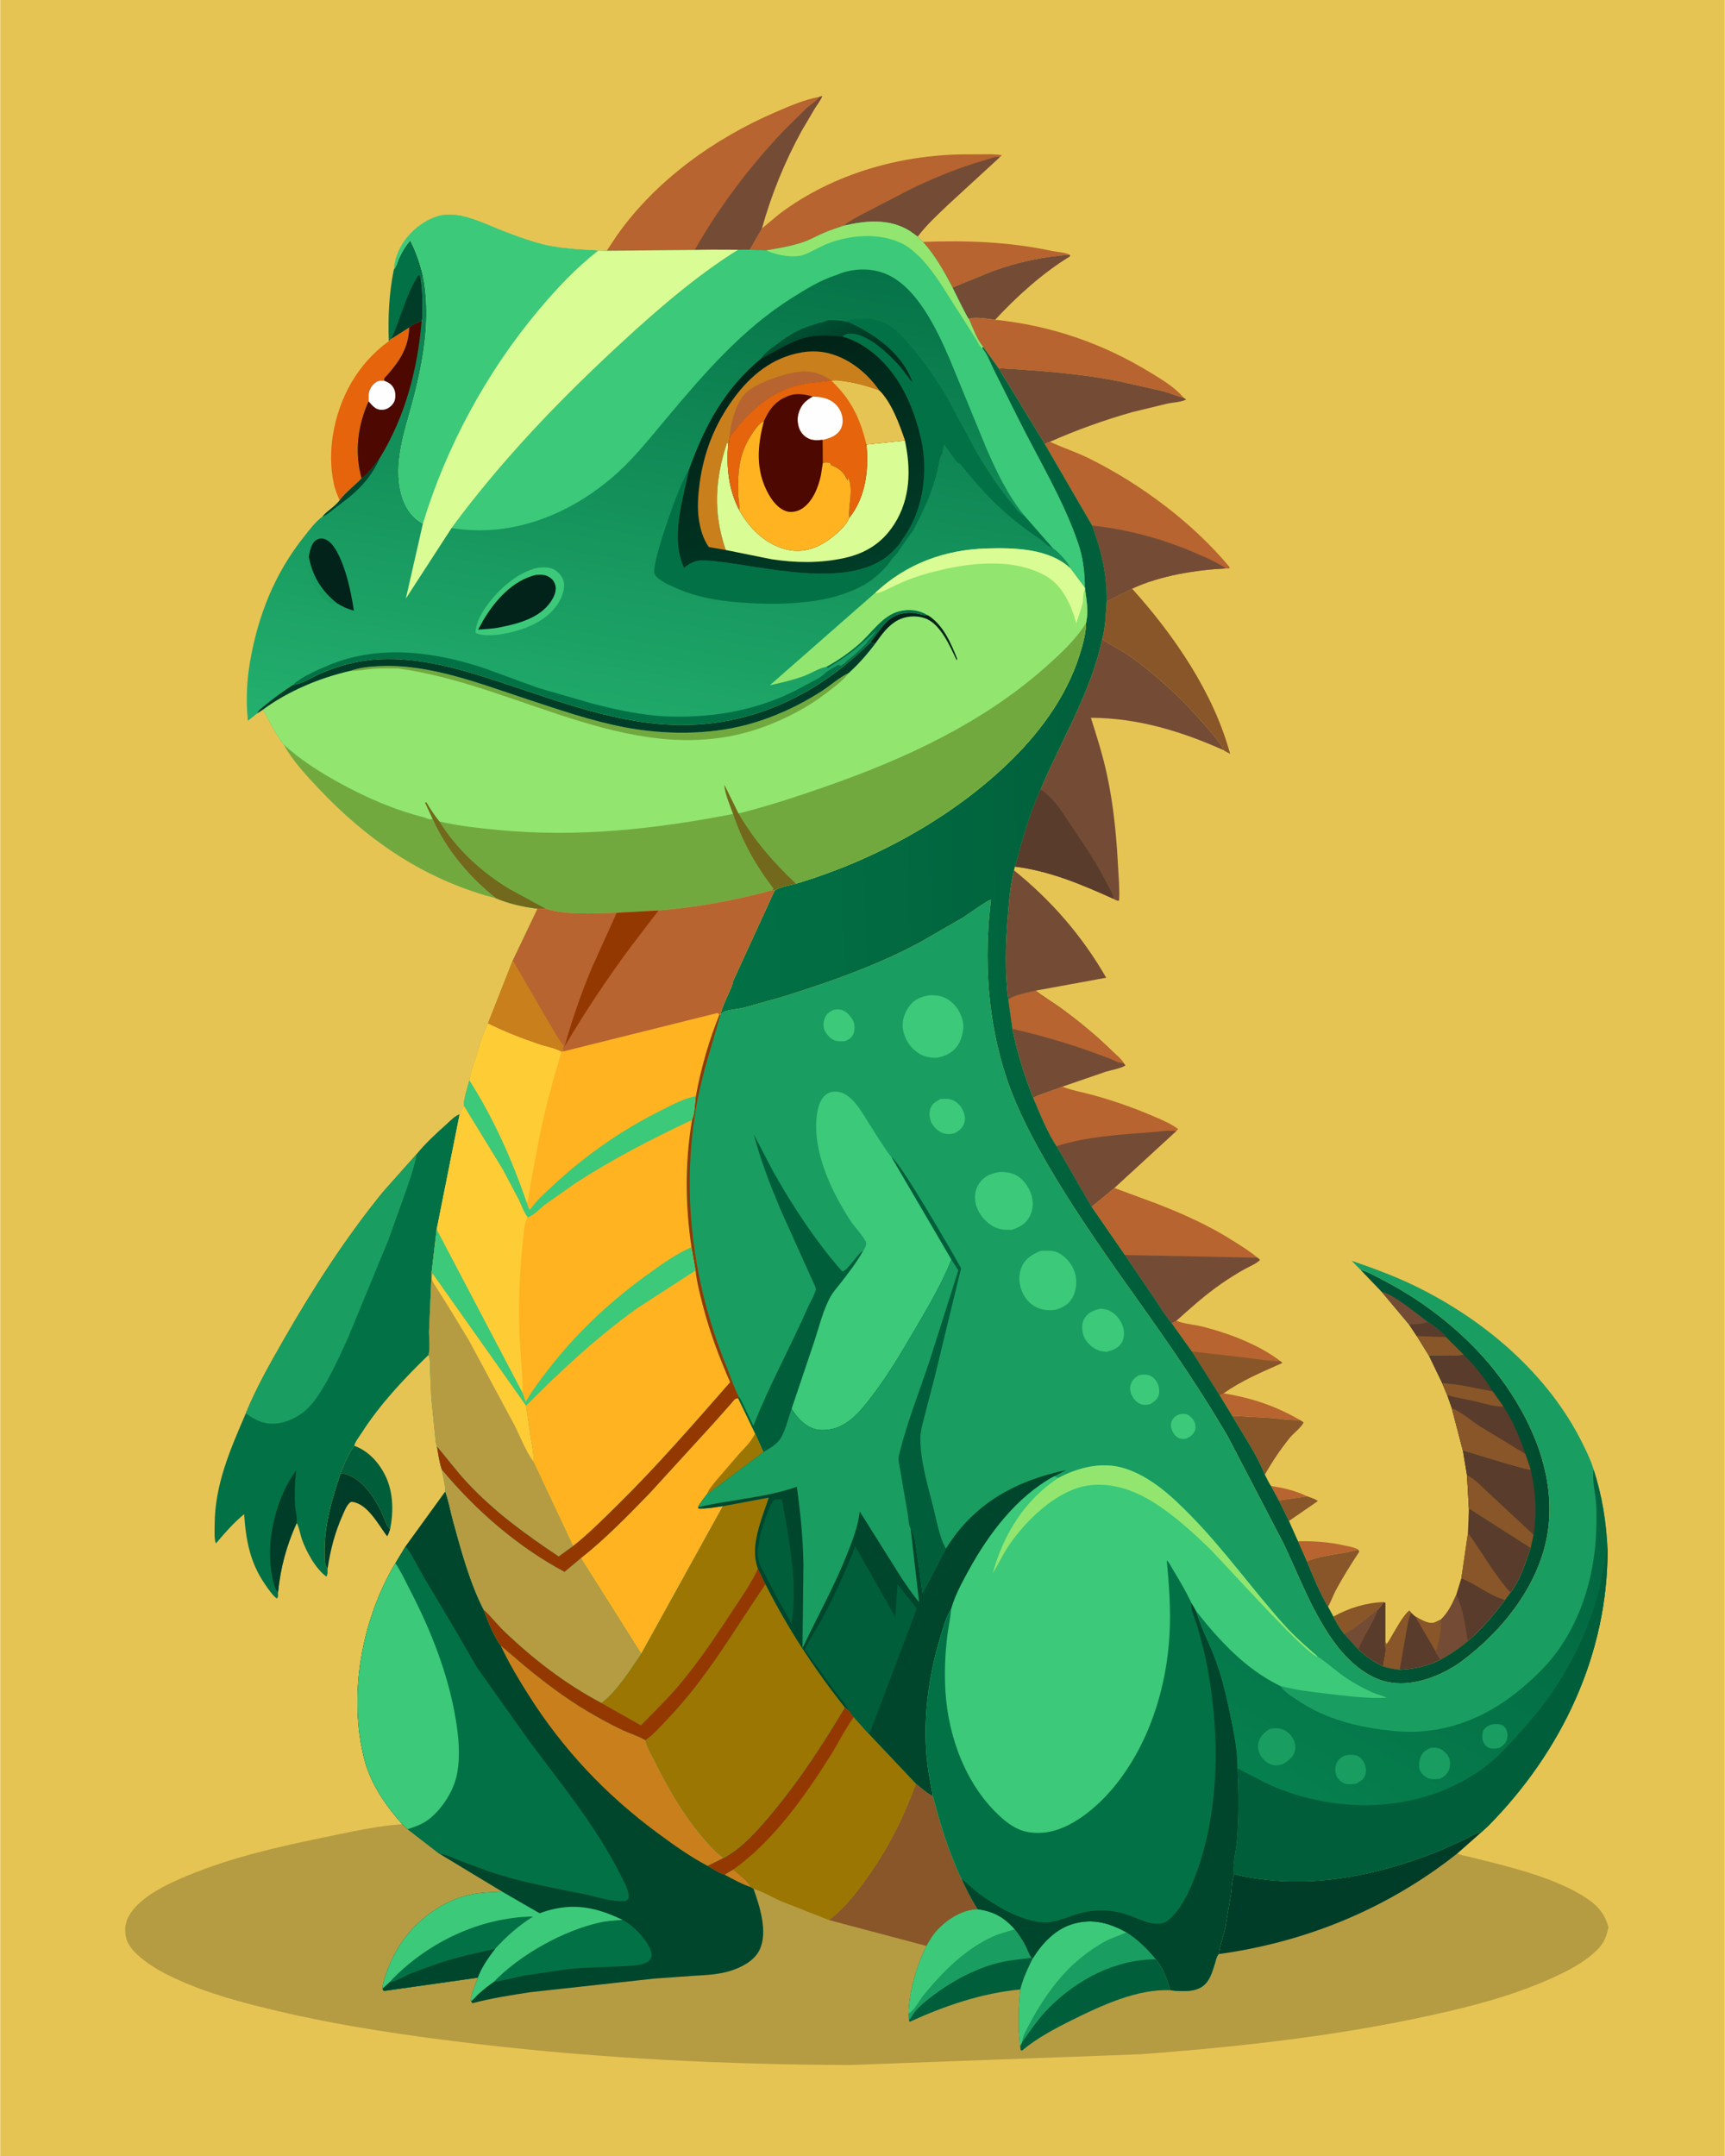 <svg version="1.1" xmlns="http://www.w3.org/2000/svg" style="display: block;" viewBox="0 0 1638 2048" width="1024" height="1280">
<defs>
	<linearGradient id="Gradient1" gradientUnits="userSpaceOnUse" x1="1458.3" y1="965.518" x2="689.598" y2="983.53">
		<stop class="stop0" offset="0" stop-opacity="1" stop-color="rgb(0,76,48)"/>
		<stop class="stop1" offset="1" stop-opacity="1" stop-color="rgb(2,113,69)"/>
	</linearGradient>
	<linearGradient id="Gradient2" gradientUnits="userSpaceOnUse" x1="685.812" y1="231.908" x2="598.29" y2="744.82">
		<stop class="stop0" offset="0" stop-opacity="1" stop-color="rgb(6,115,72)"/>
		<stop class="stop1" offset="1" stop-opacity="1" stop-color="rgb(35,176,110)"/>
	</linearGradient>
	<linearGradient id="Gradient3" gradientUnits="userSpaceOnUse" x1="808.211" y1="354.016" x2="780.514" y2="304.493">
		<stop class="stop0" offset="0" stop-opacity="1" stop-color="rgb(0,46,31)"/>
		<stop class="stop1" offset="1" stop-opacity="1" stop-color="rgb(0,79,50)"/>
	</linearGradient>
	<linearGradient id="Gradient4" gradientUnits="userSpaceOnUse" x1="700.93" y1="352.007" x2="801.012" y2="547.878">
		<stop class="stop0" offset="0" stop-opacity="1" stop-color="rgb(1,34,23)"/>
		<stop class="stop1" offset="1" stop-opacity="1" stop-color="rgb(0,60,39)"/>
	</linearGradient>
	<linearGradient id="Gradient5" gradientUnits="userSpaceOnUse" x1="1431.76" y1="1359.93" x2="1230.09" y2="1709.19">
		<stop class="stop0" offset="0" stop-opacity="1" stop-color="rgb(2,99,62)"/>
		<stop class="stop1" offset="1" stop-opacity="1" stop-color="rgb(6,127,78)"/>
	</linearGradient>
</defs>
<path transform="translate(0,0)" fill="rgb(230,196,83)" d="M -0 -0 L 1638 0 L 1638 2048 L -0 2048 L -0 -0 z"/>
<path transform="translate(0,0)" fill="rgb(183,100,48)" d="M 1206.94 1411.49 C 1219.14 1413.47 1230.1 1415.88 1241.26 1421.35 L 1214.47 1425.29 L 1206.94 1411.49 z"/>
<path transform="translate(0,0)" fill="rgb(137,86,41)" d="M 1241.26 1421.35 C 1244.48 1422.58 1248.92 1423.65 1251.5 1425.88 L 1224.06 1444.79 L 1214.47 1425.29 L 1241.26 1421.35 z"/>
<path transform="translate(0,0)" fill="rgb(183,100,48)" d="M 1232.63 1464.02 C 1248.02 1463.86 1261.8 1464.69 1276.91 1468.07 C 1280.77 1468.94 1286.54 1469.86 1289.86 1471.99 C 1274.21 1476.48 1256.03 1476.84 1241.09 1483.13 L 1232.63 1464.02 z"/>
<path transform="translate(0,0)" fill="rgb(137,86,41)" d="M 1266.27 1535.6 C 1280.7 1527.53 1297.43 1522.35 1314 1521.85 C 1312.36 1524.44 1310.64 1526.68 1308.58 1528.95 C 1298.34 1536.65 1287.85 1546.17 1276.61 1552.22 C 1272.58 1547.08 1269.11 1541.47 1266.27 1535.6 z"/>
<path transform="translate(0,0)" fill="rgb(183,100,48)" d="M 1158.16 1325.23 L 1161.93 1323.53 C 1188.14 1327.76 1211.35 1335.44 1234.38 1348.83 C 1225.16 1349.4 1215.27 1347.62 1206.04 1346.89 L 1170.21 1344.99 L 1158.16 1325.23 z"/>
<path transform="translate(0,0)" fill="rgb(137,86,41)" d="M 1289.86 1471.99 L 1290.84 1473.99 C 1282.96 1485.88 1275.33 1498.04 1268.58 1510.63 C 1265.85 1515.72 1264.09 1521.26 1261.2 1526.24 C 1253.14 1512.9 1247.06 1497.5 1241.09 1483.13 C 1256.03 1476.84 1274.21 1476.48 1289.86 1471.99 z"/>
<path transform="translate(0,0)" fill="rgb(89,60,43)" d="M 1314 1521.85 L 1315.68 1522.5 L 1315.68 1559.31 C 1314.96 1562.52 1315.36 1562.46 1315.79 1565.5 C 1316.43 1570.07 1313.73 1577.78 1313.66 1583 C 1304.72 1579.05 1297.19 1573.36 1289.93 1566.93 L 1276.61 1552.22 C 1287.85 1546.17 1298.34 1536.65 1308.58 1528.95 C 1310.64 1526.68 1312.36 1524.44 1314 1521.85 z"/>
<path transform="translate(0,0)" fill="rgb(116,76,53)" d="M 1276.61 1552.22 C 1287.85 1546.17 1298.34 1536.65 1308.58 1528.95 C 1303.87 1542.48 1295 1553.78 1289.93 1566.93 L 1276.61 1552.22 z"/>
<path transform="translate(0,0)" fill="rgb(0,94,58)" d="M 336.342 1373.39 C 350.01 1378.33 360.223 1389.84 366.31 1402.85 C 373.433 1418.08 373.609 1436.47 370.303 1452.69 C 366.487 1448.92 365.405 1443.62 363.191 1438.85 C 360.009 1432.01 356.211 1424.88 351.668 1418.83 C 344.473 1409.25 335.643 1400.9 323.454 1399.27 C 323.524 1397.84 324.892 1395.38 325.45 1394.02 C 328.325 1387.02 331.706 1379.39 336.342 1373.39 z"/>
<path transform="translate(0,0)" fill="rgb(0,61,40)" d="M 323.454 1399.27 C 335.643 1400.9 344.473 1409.25 351.668 1418.83 C 356.211 1424.88 360.009 1432.01 363.191 1438.85 C 365.405 1443.62 366.487 1448.92 370.303 1452.69 C 369.507 1454.86 368.82 1457.51 367.5 1459.38 C 359.431 1448.76 349.045 1428.47 334.369 1426.66 C 333.188 1426.52 332.645 1426.92 331.776 1427.71 C 328.868 1430.33 326.702 1436.02 325.134 1439.54 C 317.746 1456.16 313.664 1472.3 310.913 1490.15 C 310.42 1489.5 310.106 1489.17 309.763 1488.47 C 308.037 1484.94 308.166 1479.11 308.085 1475.25 C 307.548 1449.57 315.23 1423.37 323.454 1399.27 z"/>
<path transform="translate(0,0)" fill="rgb(137,86,41)" d="M 1170.21 1344.99 L 1206.04 1346.89 C 1215.27 1347.62 1225.16 1349.4 1234.38 1348.83 L 1237.92 1351.06 C 1237.24 1354.47 1227.79 1362.12 1225.02 1365.57 C 1216.08 1376.69 1208.16 1388.34 1201.16 1400.78 C 1193.52 1381.55 1180.56 1362.86 1170.21 1344.99 z"/>
<path transform="translate(0,0)" fill="rgb(89,60,43)" d="M 1315.68 1559.31 L 1316.36 1561.88 C 1318.47 1560.6 1320.09 1556.79 1321.4 1554.67 C 1325.33 1548.31 1332.49 1534.36 1338.47 1529.95 L 1340.07 1531.87 L 1343.94 1535.47 C 1348.51 1538.02 1356.52 1543.14 1361.98 1541.44 L 1368.43 1538.38 C 1369.52 1546.68 1366.48 1561.44 1363.6 1569.25 L 1368.13 1576.46 C 1355.97 1582.9 1342.88 1585.45 1329.22 1586.19 C 1323.76 1585.56 1318.92 1584.61 1313.66 1583 C 1313.73 1577.78 1316.43 1570.07 1315.79 1565.5 C 1315.36 1562.46 1314.96 1562.52 1315.68 1559.31 z"/>
<path transform="translate(0,0)" fill="rgb(137,86,41)" d="M 1343.94 1535.47 C 1348.51 1538.02 1356.52 1543.14 1361.98 1541.44 L 1368.43 1538.38 C 1369.52 1546.68 1366.48 1561.44 1363.6 1569.25 L 1343.94 1535.47 z"/>
<path transform="translate(0,0)" fill="rgb(137,86,41)" d="M 1315.68 1559.31 L 1316.36 1561.88 C 1318.47 1560.6 1320.09 1556.79 1321.4 1554.67 C 1325.33 1548.31 1332.49 1534.36 1338.47 1529.95 L 1340.07 1531.87 C 1337.34 1537.65 1336.6 1544.59 1335.39 1550.84 L 1329.22 1586.19 C 1323.76 1585.56 1318.92 1584.61 1313.66 1583 C 1313.73 1577.78 1316.43 1570.07 1315.79 1565.5 C 1315.36 1562.46 1314.96 1562.52 1315.68 1559.31 z"/>
<path transform="translate(0,0)" fill="rgb(3,113,70)" d="M 373.846 256.113 L 374.65 254.931 C 376.544 252.015 377.376 248.327 378.822 245.143 C 381.651 238.915 384.925 233.557 389.469 228.402 C 394.955 238.974 398.559 249.712 401.48 261.234 L 399.793 267.655 C 400.917 276.261 401.118 284.658 401.082 293.332 C 401.067 297.196 401.403 301.293 400.284 305.02 C 396.91 306.112 390.896 308.481 388.518 311.124 L 371.444 321.94 L 369.064 324.12 C 368.304 300.71 369.203 279.16 373.846 256.113 z"/>
<path transform="translate(0,0)" fill="rgb(0,61,40)" d="M 371.444 321.94 C 380.535 302.339 385.297 279.682 397.196 261.5 L 398.328 261.65 L 399.793 267.655 C 400.917 276.261 401.118 284.658 401.082 293.332 C 401.067 297.196 401.403 301.293 400.284 305.02 C 396.91 306.112 390.896 308.481 388.518 311.124 L 371.444 321.94 z"/>
<path transform="translate(0,0)" fill="rgb(89,60,43)" d="M 1387.83 1499.04 C 1402.42 1504.9 1413.92 1515.14 1429.42 1519.65 C 1418.97 1533.66 1407.26 1547.68 1393.85 1558.96 C 1385.73 1565.87 1377.5 1571.4 1368.13 1576.46 L 1363.6 1569.25 C 1366.48 1561.44 1369.52 1546.68 1368.43 1538.38 C 1375.27 1531.77 1379.12 1523.73 1382.87 1515.1 L 1387.83 1499.04 z"/>
<path transform="translate(0,0)" fill="rgb(116,76,53)" d="M 1368.43 1538.38 C 1375.27 1531.77 1379.12 1523.73 1382.87 1515.1 C 1389.68 1527.35 1391.64 1545.28 1393.85 1558.96 C 1385.73 1565.87 1377.5 1571.4 1368.13 1576.46 L 1363.6 1569.25 C 1366.48 1561.44 1369.52 1546.68 1368.43 1538.38 z"/>
<path transform="translate(0,0)" fill="rgb(183,100,48)" d="M 876.407 229.756 C 918.312 228.304 957.735 229.602 998.925 238.361 C 1003.82 239.401 1011.6 239.743 1015.94 242.023 C 991.007 243.624 966.305 248.951 942.81 257.479 L 904.398 273.162 C 896.259 257.383 888.185 243.176 876.407 229.756 z"/>
<path transform="translate(0,0)" fill="rgb(116,76,53)" d="M 1015.94 242.023 L 1016.16 243.5 C 990.351 259.114 965.478 281.624 945.035 303.733 C 939.925 303.264 924.042 300.321 920.101 303.17 C 918.402 302.095 906.655 277.357 904.398 273.162 L 942.81 257.479 C 966.305 248.951 991.007 243.624 1015.94 242.023 z"/>
<path transform="translate(0,0)" fill="rgb(183,100,48)" d="M 1112.73 1256.9 L 1117.1 1254.61 C 1124.65 1257.73 1134.04 1258.11 1142.07 1260.17 C 1166.91 1266.52 1195.34 1277.17 1215.92 1292.98 L 1217.73 1294.67 C 1198.49 1303.22 1179.22 1311.22 1161.93 1323.53 L 1158.16 1325.23 L 1131.92 1283.8 L 1112.73 1256.9 z"/>
<path transform="translate(0,0)" fill="rgb(137,86,41)" d="M 1131.92 1283.8 L 1180.88 1289.43 C 1192.42 1290.77 1204.29 1292.97 1215.92 1292.98 L 1217.73 1294.67 C 1198.49 1303.22 1179.22 1311.22 1161.93 1323.53 L 1158.16 1325.23 L 1131.92 1283.8 z"/>
<path transform="translate(0,0)" fill="rgb(89,60,43)" d="M 1394.94 1432.83 L 1453.6 1470.34 C 1448.76 1484.31 1443.83 1501.11 1434.47 1512.77 L 1429.42 1519.65 C 1413.92 1515.14 1402.42 1504.9 1387.83 1499.04 L 1394.08 1456.1 L 1394.94 1432.83 z"/>
<path transform="translate(0,0)" fill="rgb(137,86,41)" d="M 1394.08 1456.1 C 1407.59 1474.6 1419.07 1495.83 1434.47 1512.77 L 1429.42 1519.65 C 1413.92 1515.14 1402.42 1504.9 1387.83 1499.04 L 1394.08 1456.1 z"/>
<path transform="translate(0,0)" fill="rgb(229,100,12)" d="M 388.518 311.124 C 387.873 330.094 379.738 342.526 367.46 356.511 C 365.725 358.487 363.926 359.144 364.944 361.787 C 361.358 361.331 358.95 361.473 356.004 363.755 C 352.598 366.392 350.24 370.688 349.879 375 L 349.903 381.246 C 339.455 404.236 336.392 429.954 343.199 454.365 C 336.782 461.258 327.846 467.863 322.366 475.294 C 320.291 470.294 318.112 465.407 316.989 460.087 L 316.666 458.5 C 313.554 444.35 313.64 427.384 315.998 413.094 C 321.867 377.533 339.551 345.468 369.064 324.12 L 371.444 321.94 L 388.518 311.124 z"/>
<path transform="translate(0,0)" fill="rgb(137,86,41)" d="M 1050.96 571.202 L 1075.06 559.144 C 1114.95 603.43 1152.41 657.948 1168.16 716.095 C 1167.42 715.694 1162.25 713.077 1162.11 712.662 C 1158.87 705.299 1152.21 698.158 1146.99 692.007 C 1125.81 667.021 1101.27 643.655 1074.68 624.484 C 1065.73 618.031 1055.92 613.258 1046.61 607.381 C 1049.79 596.264 1050.07 582.819 1050.96 571.202 z"/>
<path transform="translate(0,0)" fill="rgb(114,169,63)" d="M 269.185 707.154 C 285.608 722.058 302.698 732.858 322.026 743.534 C 347.447 757.574 374.702 769.407 402.953 776.447 C 405.341 777.401 407.543 778.687 410.147 778.039 L 410.716 777.908 C 424.02 807.801 445.639 833.101 470.97 853.32 L 460.346 850.422 C 397.811 831.8 346.993 796.189 302.561 749.157 C 290.655 736.555 277.496 722.444 269.185 707.154 z"/>
<path transform="translate(0,0)" fill="rgb(183,100,48)" d="M 920.101 303.17 C 924.042 300.321 939.925 303.264 945.035 303.733 C 998.205 309.326 1046.52 325.925 1092.21 353.743 C 1102.98 360.301 1115.89 367.964 1123.95 377.772 C 1117.63 376.404 1111.39 373.517 1105.1 371.789 L 1064.25 362.55 C 1026.27 354.767 986.888 352.027 948.263 349.734 L 933.333 329.052 C 927.762 323.123 923.548 310.753 920.101 303.17 z"/>
<path transform="translate(0,0)" fill="rgb(116,76,53)" d="M 948.263 349.734 C 986.888 352.027 1026.27 354.767 1064.25 362.55 L 1105.1 371.789 C 1111.39 373.517 1117.63 376.404 1123.95 377.772 L 1126.46 379.5 C 1121.79 382.07 1114.01 382.226 1108.67 383.346 L 1075.34 391.456 C 1048.7 398.986 1022.35 408.435 997.053 419.66 C 995.43 420.34 993.715 420.937 992.207 421.843 L 948.263 349.734 z"/>
<path transform="translate(0,0)" fill="rgb(116,76,53)" d="M 957.522 949.781 C 960.743 945.567 977.866 942.317 983.499 941.013 C 991.104 946.887 999.4 951.702 1007.16 957.36 C 1024.53 970.034 1041.17 983.724 1056.54 998.782 C 1059.78 1001.95 1064.82 1005.98 1067.04 1009.87 L 1068.79 1012 C 1064.55 1015.01 1055.46 1016.33 1050.24 1017.99 L 1008.77 1032.26 C 999.832 1036.01 989.7 1038.53 981.165 1042.79 C 972.587 1021.6 965.941 999.697 961.343 977.31 L 957.522 949.781 z"/>
<path transform="translate(0,0)" fill="rgb(183,100,48)" d="M 957.522 949.781 C 960.743 945.567 977.866 942.317 983.499 941.013 C 991.104 946.887 999.4 951.702 1007.16 957.36 C 1024.53 970.034 1041.17 983.724 1056.54 998.782 C 1059.78 1001.95 1064.82 1005.98 1067.04 1009.87 C 1062.17 1009.9 1058.14 1007.35 1053.75 1005.5 L 1033.74 998.176 C 1010.2 989.797 985.689 982.902 961.343 977.31 L 957.522 949.781 z"/>
<path transform="translate(0,0)" fill="rgb(116,76,53)" d="M 962.91 826.727 C 998.542 855.474 1027.54 888.921 1050.48 928.744 L 983.499 941.013 C 977.866 942.317 960.743 945.567 957.522 949.781 C 953.994 924.544 954.852 896.402 956.948 871 C 958.178 856.103 959.211 841.264 962.91 826.727 z"/>
<path transform="translate(0,0)" fill="rgb(183,100,48)" d="M 981.165 1042.79 C 989.7 1038.53 999.832 1036.01 1008.77 1032.26 L 1009.54 1032.55 C 1018.62 1035.92 1028.63 1037.66 1037.98 1040.23 C 1056.87 1045.43 1075.42 1051.86 1093.44 1059.54 C 1101.75 1063.08 1111.63 1067.08 1118.85 1072.51 L 1117.03 1074.38 L 1058.18 1128.46 L 1036.61 1146.31 L 1003.31 1088.74 C 994.237 1074.93 987.636 1057.95 981.165 1042.79 z"/>
<path transform="translate(0,0)" fill="rgb(116,76,53)" d="M 1003.31 1088.74 C 1031.84 1079.63 1063.4 1077.72 1093.15 1075.53 C 1100.94 1074.96 1109.28 1073.4 1117.03 1074.38 L 1058.18 1128.46 L 1036.61 1146.31 L 1003.31 1088.74 z"/>
<path transform="translate(0,0)" fill="rgb(183,100,48)" d="M 1036.61 1146.31 L 1058.18 1128.46 L 1097.39 1142.96 C 1123.37 1152.97 1148.4 1164.21 1171.89 1179.23 C 1179.37 1184.02 1187.4 1188.86 1194.11 1194.68 L 1196.5 1196.76 C 1193.06 1200.45 1186.42 1203 1181.94 1205.5 C 1174.33 1209.74 1167.02 1214.36 1159.86 1219.32 C 1144.49 1229.97 1130.93 1242.09 1117.1 1254.61 L 1112.73 1256.9 C 1106.81 1250.2 1101.84 1241.69 1096.85 1234.24 L 1068.27 1192.15 L 1036.61 1146.31 z"/>
<path transform="translate(0,0)" fill="rgb(116,76,53)" d="M 1068.27 1192.15 L 1194.11 1194.68 L 1196.5 1196.76 C 1193.06 1200.45 1186.42 1203 1181.94 1205.5 C 1174.33 1209.74 1167.02 1214.36 1159.86 1219.32 C 1144.49 1229.97 1130.93 1242.09 1117.1 1254.61 L 1112.73 1256.9 C 1106.81 1250.2 1101.84 1241.69 1096.85 1234.24 L 1068.27 1192.15 z"/>
<path transform="translate(0,0)" fill="rgb(183,100,48)" d="M 723.415 217.059 L 740.265 203.039 C 792.261 163.994 858.275 145.919 922.763 146.613 C 932.092 146.713 942.308 146.03 951.5 147.355 L 949.405 149.286 L 900.246 194.46 C 890.276 204.029 879.687 213.683 871.379 224.731 L 864.05 219.479 C 844.68 207.407 822.515 209.405 801.241 214.394 C 794.917 216.637 788.314 218.643 782.168 221.318 C 775.714 224.127 769.671 227.615 763 229.96 C 751.761 233.911 739.412 235.855 727.706 237.865 L 711.872 237.179 L 723.415 217.059 z"/>
<path transform="translate(0,0)" fill="rgb(116,76,53)" d="M 801.241 214.394 C 805.588 210.413 811.539 207.566 816.625 204.625 L 864.71 179.693 C 887.194 168.753 911.636 158.778 935.712 152.009 C 939.555 150.928 945.697 148.009 949.405 149.286 L 900.246 194.46 C 890.276 204.029 879.687 213.683 871.379 224.731 L 864.05 219.479 C 844.68 207.407 822.515 209.405 801.241 214.394 z"/>
<path transform="translate(0,0)" fill="rgb(183,100,48)" d="M 992.207 421.843 C 993.715 420.937 995.43 420.34 997.053 419.66 L 997.852 420.034 C 1010.04 425.612 1022.66 429.672 1034.77 435.711 C 1083.77 460.158 1132.9 496.762 1167.9 539 L 1167 540.098 L 1164.21 539.958 C 1134.93 541.462 1101.9 546.821 1075.06 559.144 L 1050.96 571.202 C 1051.23 545.022 1045.94 523.77 1037.18 499.225 L 992.207 421.843 z"/>
<path transform="translate(0,0)" fill="rgb(116,76,53)" d="M 1037.18 499.225 C 1071.23 502.853 1104.74 512.054 1136.16 525.711 C 1145.4 529.728 1155.91 534.237 1164.21 539.958 C 1134.93 541.462 1101.9 546.821 1075.06 559.144 L 1050.96 571.202 C 1051.23 545.022 1045.94 523.77 1037.18 499.225 z"/>
<path transform="translate(0,0)" fill="rgb(183,100,48)" d="M 778.082 92.018 L 780.779 91.263 C 779.053 95.503 776.048 99.259 773.61 103.134 L 761.075 124.404 C 744.979 153.875 732.377 184.714 723.415 217.059 L 711.872 237.179 L 700.983 237.233 L 682.039 237.194 L 576.08 238.218 L 585.314 224.273 C 622.378 171.391 678.277 131.437 737.164 106.172 C 750.108 100.619 764.154 94.486 778.082 92.018 z"/>
<path transform="translate(0,0)" fill="rgb(116,76,53)" d="M 778.082 92.018 L 780.779 91.263 C 779.053 95.503 776.048 99.259 773.61 103.134 L 761.075 124.404 C 744.979 153.875 732.377 184.714 723.415 217.059 L 711.872 237.179 L 700.983 237.233 L 682.039 237.194 C 674.861 236.339 666.995 237.12 659.745 237.247 C 683.099 196.273 711.411 158.715 743.824 124.505 L 765.857 102.733 C 769.379 99.576 774.122 96.794 777.094 93.245 L 778.082 92.018 z"/>
<path transform="translate(0,0)" fill="rgb(116,76,53)" d="M 1046.61 607.381 C 1055.92 613.258 1065.73 618.031 1074.68 624.484 C 1101.27 643.655 1125.81 667.021 1146.99 692.007 C 1152.21 698.158 1158.87 705.299 1162.11 712.662 C 1121.85 694.635 1080.44 682.012 1035.91 681.833 C 1041.52 699.355 1047.08 717.012 1051.01 735 C 1057.18 763.207 1060.04 791.948 1061.6 820.743 C 1062.22 832.258 1063.32 843.975 1062.74 855.5 C 1060.33 855.827 1059.38 854.876 1057.27 853.755 C 1027.02 840.104 996.975 827.414 963.735 823.182 C 966.502 816.475 967.718 808.657 969.78 801.652 C 974.898 784.268 980.536 766.546 988.06 750.045 C 1007.93 702.847 1035.9 657.795 1046.61 607.381 z"/>
<path transform="translate(0,0)" fill="rgb(89,60,43)" d="M 963.735 823.182 C 966.502 816.475 967.718 808.657 969.78 801.652 C 974.898 784.268 980.536 766.546 988.06 750.045 C 1001.27 757.975 1010.29 774.059 1018.79 786.563 C 1030.36 803.591 1041.71 820.596 1050.99 839 C 1052.91 842.797 1056.03 847.404 1057.08 851.503 C 1057.29 852.352 1057.26 852.925 1057.27 853.755 C 1027.02 840.104 996.975 827.414 963.735 823.182 z"/>
<path transform="translate(0,0)" fill="rgb(3,113,70)" d="M 395.628 1096.15 C 404.064 1085.8 414.236 1076.52 424.162 1067.64 C 427.627 1064.53 431.954 1059.78 436.411 1058.48 L 414.598 1167.73 L 409.778 1208.73 L 407.342 1264.12 C 407.164 1270.51 408.615 1281.16 406.839 1287.04 C 383.108 1310.12 360.818 1333.73 342.867 1361.76 C 340.901 1364.83 336.817 1370.03 336.342 1373.39 C 331.706 1379.39 328.325 1387.02 325.45 1394.02 C 324.892 1395.38 323.524 1397.84 323.454 1399.27 C 315.23 1423.37 307.548 1449.57 308.085 1475.25 C 308.166 1479.11 308.037 1484.94 309.763 1488.47 C 310.106 1489.17 310.42 1489.5 310.913 1490.15 C 310.869 1492.88 311.293 1495.28 309.767 1497.6 C 299.436 1490.16 290.384 1473.34 286.325 1461.5 C 284.824 1457.12 284.229 1452.07 282.212 1447.93 L 281.605 1446.72 C 271.689 1468.66 266.262 1489.06 263.806 1513.04 C 263.948 1515.21 264.215 1516.46 263.015 1518.38 C 262.362 1518.09 262.138 1518.03 261.522 1517.5 C 257.919 1514.4 254.284 1508.98 251.558 1505.03 C 237.181 1484.24 233.356 1462.97 231.678 1438.33 C 221.47 1446.71 213.508 1455.98 204.971 1466.04 L 204.513 1465.18 C 203.188 1460.8 203.66 1452.93 203.68 1448.23 C 203.841 1410.12 218.492 1376.93 233.239 1342.62 C 243.06 1318.55 256.119 1295.53 269.014 1273 C 297.189 1223.78 328.031 1175.87 363.911 1131.82 L 395.628 1096.15 z"/>
<path transform="translate(0,0)" fill="rgb(0,61,40)" d="M 263.806 1513.04 C 259.668 1507.33 258.373 1498.38 257.338 1491.5 C 252.726 1460.85 262.747 1421.34 281.151 1396.64 C 279.904 1407.5 279.415 1418.61 280.04 1429.53 C 280.371 1435.31 282.162 1440.94 281.605 1446.72 C 271.689 1468.66 266.262 1489.06 263.806 1513.04 z"/>
<path transform="translate(0,0)" fill="rgb(26,157,97)" d="M 395.628 1096.15 C 393.576 1107.48 389.618 1118.69 385.968 1129.61 L 368.881 1177.38 L 330.254 1271.01 C 322.182 1288.71 313.907 1307.06 303.394 1323.47 C 298.744 1330.72 292.887 1338.05 285.797 1343.03 C 276.573 1349.52 263.694 1354.05 252.363 1351.83 C 245.234 1350.43 239.147 1346.63 233.239 1342.62 C 243.06 1318.55 256.119 1295.53 269.014 1273 C 297.189 1223.78 328.031 1175.87 363.911 1131.82 L 395.628 1096.15 z"/>
<path transform="translate(0,0)" fill="url(#Gradient1)" d="M 933.333 329.052 L 948.263 349.734 L 992.207 421.843 L 1037.18 499.225 C 1045.94 523.77 1051.23 545.022 1050.96 571.202 C 1050.07 582.819 1049.79 596.264 1046.61 607.381 C 1035.9 657.795 1007.93 702.847 988.06 750.045 C 980.536 766.546 974.898 784.268 969.78 801.652 C 967.718 808.657 966.502 816.475 963.735 823.182 L 962.91 826.727 C 959.211 841.264 958.178 856.103 956.948 871 C 954.852 896.402 953.994 924.544 957.522 949.781 L 961.343 977.31 C 965.941 999.697 972.587 1021.6 981.165 1042.79 C 987.636 1057.95 994.237 1074.93 1003.31 1088.74 L 1036.61 1146.31 L 1068.27 1192.15 L 1096.85 1234.24 C 1101.84 1241.69 1106.81 1250.2 1112.73 1256.9 L 1131.92 1283.8 L 1158.16 1325.23 L 1170.21 1344.99 C 1180.56 1362.86 1193.52 1381.55 1201.16 1400.78 C 1202.99 1404.23 1204.74 1408.29 1206.94 1411.49 L 1214.47 1425.29 L 1224.06 1444.79 L 1232.63 1464.02 L 1241.09 1483.13 C 1247.06 1497.5 1253.14 1512.9 1261.2 1526.24 L 1266.27 1535.6 C 1269.11 1541.47 1272.58 1547.08 1276.61 1552.22 L 1289.93 1566.93 C 1297.19 1573.36 1304.72 1579.05 1313.66 1583 C 1318.92 1584.61 1323.76 1585.56 1329.22 1586.19 C 1342.88 1585.45 1355.97 1582.9 1368.13 1576.46 C 1377.5 1571.4 1385.73 1565.87 1393.85 1558.96 C 1407.26 1547.68 1418.97 1533.66 1429.42 1519.65 L 1434.47 1512.77 C 1443.83 1501.11 1448.76 1484.31 1453.6 1470.34 L 1394.94 1432.83 L 1393.15 1401.31 L 1389.25 1378.02 L 1378.74 1337.68 L 1374.36 1325.27 L 1369.6 1313.84 L 1357.18 1288.1 L 1345.43 1269.12 L 1338.2 1258.25 L 1312.17 1227.22 L 1292.06 1206.24 C 1299.3 1208.16 1307.3 1212.79 1313.99 1216.27 C 1355.66 1237.89 1395.53 1269.92 1423.76 1307.49 C 1454.93 1348.97 1477.6 1401.47 1469.99 1454.28 C 1462.8 1504.09 1427.86 1548.35 1388.44 1577.78 C 1370.78 1590.97 1343.91 1601.84 1321.59 1598.39 L 1320 1598.14 C 1300.29 1595.21 1282.03 1579.32 1270.12 1564.01 C 1247.59 1535.04 1234.63 1499.29 1219.06 1466.37 L 1166.29 1365.08 C 1142.5 1324.14 1115.75 1284.66 1088.36 1246.08 C 1056.35 1200.98 1024.74 1157.04 996.701 1109.24 C 980.947 1082.39 966.012 1054.43 956.092 1024.82 C 937.714 969.963 934.039 911.873 941.033 854.68 C 938.012 854.86 918.304 869.163 914.175 871.736 L 873.278 895.301 C 832.076 917.377 787.717 932.86 743.202 946.833 L 706.338 957.199 C 700.85 958.528 691.895 959.031 687 961.288 C 686.115 961.696 684.767 963.297 683.985 964 C 686.302 954.302 690.792 946.476 694.49 937.5 C 695.361 935.386 695.502 933.159 696.467 931 L 735.552 845.785 C 740.666 842.322 749.787 841.023 755.78 839.408 C 828.094 817.855 900.793 778.741 955.674 726.538 C 985.989 697.702 1012.24 662.812 1025.02 622.543 C 1028.16 612.672 1031.1 602.199 1031.35 591.79 L 1031.53 590.67 C 1033.74 580.05 1031.74 569.951 1030.33 559.324 L 1030.14 558.297 C 1030.13 544.128 1028.49 529.91 1023.92 516.453 C 1009.75 474.687 985.85 435.876 966.318 396.465 L 944.007 351.909 C 940.626 345.208 937.644 336.631 932.861 330.881 L 933.333 329.052 z"/>
<path transform="translate(0,0)" fill="rgb(116,76,53)" d="M 1312.17 1227.22 C 1322.49 1228.58 1346.74 1249.03 1355.95 1255.69 C 1350.54 1257.96 1344.01 1257.75 1338.2 1258.25 L 1312.17 1227.22 z"/>
<path transform="translate(0,0)" fill="rgb(137,86,41)" d="M 1355.95 1255.69 C 1362.16 1259.78 1368.41 1264.42 1373.28 1270.09 L 1389.99 1286.75 C 1386.09 1288.37 1381.05 1287.72 1376.85 1287.7 L 1357.18 1288.1 L 1345.43 1269.12 L 1338.2 1258.25 C 1344.01 1257.75 1350.54 1257.96 1355.95 1255.69 z"/>
<path transform="translate(0,0)" fill="rgb(89,60,43)" d="M 1355.95 1255.69 C 1362.16 1259.78 1368.41 1264.42 1373.28 1270.09 L 1345.43 1269.12 L 1338.2 1258.25 C 1344.01 1257.75 1350.54 1257.96 1355.95 1255.69 z"/>
<path transform="translate(0,0)" fill="rgb(89,60,43)" d="M 1389.99 1286.75 C 1400.24 1296.83 1410.11 1309.26 1417.53 1321.63 C 1401.6 1318.82 1385.82 1314.65 1369.6 1313.84 L 1357.18 1288.1 L 1376.85 1287.7 C 1381.05 1287.72 1386.09 1288.37 1389.99 1286.75 z"/>
<path transform="translate(0,0)" fill="rgb(89,60,43)" d="M 1369.6 1313.84 C 1385.82 1314.65 1401.6 1318.82 1417.53 1321.63 L 1427.77 1336.1 C 1436.82 1349.79 1443.32 1365.58 1448.55 1381.06 L 1453.7 1396.08 C 1449.85 1397.18 1397.9 1380.53 1389.25 1378.02 L 1378.74 1337.68 L 1374.36 1325.27 L 1369.6 1313.84 z"/>
<path transform="translate(0,0)" fill="rgb(137,86,41)" d="M 1369.6 1313.84 C 1385.82 1314.65 1401.6 1318.82 1417.53 1321.63 L 1427.77 1336.1 C 1419.34 1336.45 1409.49 1333.21 1401.25 1331.28 C 1392.31 1329.19 1383.19 1327.72 1374.36 1325.27 L 1369.6 1313.84 z"/>
<path transform="translate(0,0)" fill="rgb(137,86,41)" d="M 1378.74 1337.68 C 1387.81 1341.14 1396.71 1349.24 1405 1354.61 L 1448.55 1381.06 L 1453.7 1396.08 C 1449.85 1397.18 1397.9 1380.53 1389.25 1378.02 L 1378.74 1337.68 z"/>
<path transform="translate(0,0)" fill="rgb(89,60,43)" d="M 1389.25 1378.02 C 1397.9 1380.53 1449.85 1397.18 1453.7 1396.08 C 1458.29 1416.94 1459.8 1436.68 1456.32 1457.87 L 1453.6 1470.34 L 1394.94 1432.83 L 1393.15 1401.31 L 1389.25 1378.02 z"/>
<path transform="translate(0,0)" fill="rgb(137,86,41)" d="M 1393.15 1401.31 C 1400.38 1404.53 1406.86 1411.96 1412.75 1417.26 L 1456.32 1457.87 L 1453.6 1470.34 L 1394.94 1432.83 L 1393.15 1401.31 z"/>
<path transform="translate(0,0)" fill="rgb(181,156,67)" d="M 422.691 1416.86 C 426.002 1425.74 427.62 1435.65 430.144 1444.85 C 437.763 1472.6 446.098 1503.71 459.313 1529.32 C 463.24 1540.04 468.632 1553.78 475.339 1563.02 L 476.061 1563.57 L 499.151 1583.29 C 517.665 1598.48 536.462 1612.74 557.062 1625.03 C 568.593 1631.91 580.313 1638.35 592.5 1643.99 C 599.022 1647.01 606.927 1649.28 612.937 1653.05 C 614.539 1660.22 619.095 1667.32 622.362 1673.86 C 634.772 1698.74 648.242 1722.29 666.135 1743.71 C 672.229 1751.01 679.376 1759.43 687.314 1764.77 C 705.226 1755.05 720.663 1737.17 733.553 1721.61 C 759.729 1690.01 781.172 1657.08 802.163 1621.87 L 806.005 1624.8 L 810.712 1631.07 L 823.855 1645.77 L 869.695 1694.27 C 874.659 1698.08 880.181 1703.37 885.804 1706.01 C 891.162 1725.87 896.626 1745.48 904.319 1764.6 C 907.025 1771.32 909.565 1778.61 913.242 1784.84 C 917.619 1794.96 922.601 1804.12 928.334 1813.54 C 943.422 1815.67 953.459 1821.11 963.745 1832.75 C 967.754 1837.78 971.135 1842.89 974.069 1848.63 C 975.654 1851.73 977.501 1857.22 979.723 1859.73 L 980.895 1859.98 C 989.912 1845.56 1002.65 1832.02 1019.59 1827.34 C 1038.2 1822.2 1053.48 1826.71 1069.87 1835.6 C 1080.74 1842.48 1089.59 1851.28 1097.72 1861.21 C 1104.43 1868.86 1108.53 1880.83 1111.37 1890.56 C 1117.75 1891.39 1126.36 1891.8 1132.7 1890.6 C 1147.01 1887.89 1150 1877.11 1153.75 1864.96 C 1154.5 1862.52 1155.14 1859 1156.68 1857 L 1157.36 1856.17 C 1158.31 1847.53 1161.97 1839.03 1163.61 1830.44 L 1168.93 1798.88 C 1169.73 1793.28 1169.59 1785.38 1172.05 1780.36 C 1237.82 1795.89 1303.05 1783.21 1364.89 1758.95 L 1390.79 1747.35 C 1396.3 1744.67 1400.66 1741.28 1406.83 1740.41 L 1383.97 1760.59 C 1386.97 1762.38 1391.51 1762.83 1394.92 1763.69 L 1417.9 1769.39 C 1445.8 1776.57 1476.81 1785.21 1501.66 1799.96 C 1514.65 1807.66 1523.68 1815.83 1527.54 1830.83 C 1525.46 1839.76 1523.41 1845.73 1516.69 1852.33 C 1504.64 1864.17 1489.29 1871.98 1474.09 1878.9 C 1442.99 1893.05 1410.18 1902.45 1377 1910.24 C 1280.24 1932.99 1182.44 1943.88 1083.5 1951.34 L 807.864 1961.57 C 689.766 1961.24 570.938 1955.43 453.615 1941.68 C 389.533 1934.16 325.865 1924.97 263 1910.18 C 230.968 1902.64 198.757 1894.12 168.688 1880.5 C 153.908 1873.8 139.08 1865.91 127.642 1854.16 C 121.556 1847.91 118.451 1841.35 118.692 1832.54 C 118.955 1822.91 124.513 1815.01 131.319 1808.61 C 144.423 1796.29 161.531 1788.52 177.936 1781.68 C 220.601 1763.92 265.772 1753.88 310.904 1744.64 C 334.312 1739.85 357.983 1734.43 381.854 1732.77 C 365.973 1715.01 351.814 1694.36 345.829 1671.04 C 330.236 1610.27 343.335 1538.42 375.365 1484.87 L 385.083 1468.77 L 422.691 1416.86 z"/>
<path transform="translate(0,0)" fill="rgb(0,94,58)" d="M 928.334 1813.54 C 943.422 1815.67 953.459 1821.11 963.745 1832.75 C 967.754 1837.78 971.135 1842.89 974.069 1848.63 C 975.654 1851.73 977.501 1857.22 979.723 1859.73 L 980.895 1859.98 C 976.089 1869.7 971.532 1879.19 968.942 1889.79 C 932.245 1893.31 897.251 1905.25 863.895 1920.5 L 863.014 1919.04 L 862.739 1913.09 C 863.389 1891.06 870.105 1868.14 879.657 1848.43 C 882.773 1842.87 885.939 1837.52 890.36 1832.88 C 900.116 1822.66 913.892 1813.99 928.334 1813.54 z"/>
<path transform="translate(0,0)" fill="rgb(26,157,97)" d="M 963.745 1832.75 C 967.754 1837.78 971.135 1842.89 974.069 1848.63 C 975.654 1851.73 977.501 1857.22 979.723 1859.73 C 968.966 1861.16 957.684 1861.97 947.181 1864.73 C 925.316 1870.48 904.128 1881.91 886.134 1895.47 C 879.702 1900.32 872.914 1905.61 868.019 1912.08 L 864.763 1917.02 C 863.897 1918.41 864.314 1917.87 863.014 1919.04 L 862.739 1913.09 C 869.008 1908.94 872.578 1900.8 877.34 1895 C 895.404 1873 916.231 1851.87 942.483 1839.88 C 949.265 1836.78 956.622 1834.9 963.745 1832.75 z"/>
<path transform="translate(0,0)" fill="rgb(60,201,121)" d="M 928.334 1813.54 C 943.422 1815.67 953.459 1821.11 963.745 1832.75 C 956.622 1834.9 949.265 1836.78 942.483 1839.88 C 916.231 1851.87 895.404 1873 877.34 1895 C 872.578 1900.8 869.008 1908.94 862.739 1913.09 C 863.389 1891.06 870.105 1868.14 879.657 1848.43 C 882.773 1842.87 885.939 1837.52 890.36 1832.88 C 900.116 1822.66 913.892 1813.99 928.334 1813.54 z"/>
<path transform="translate(0,0)" fill="rgb(0,61,40)" d="M 1172.05 1780.36 C 1237.82 1795.89 1303.05 1783.21 1364.89 1758.95 L 1390.79 1747.35 C 1396.3 1744.67 1400.66 1741.28 1406.83 1740.41 L 1383.97 1760.59 C 1318.36 1812.73 1240.25 1844.9 1157.36 1856.17 C 1158.31 1847.53 1161.97 1839.03 1163.61 1830.44 L 1168.93 1798.88 C 1169.73 1793.28 1169.59 1785.38 1172.05 1780.36 z"/>
<path transform="translate(0,0)" fill="rgb(0,94,58)" d="M 980.895 1859.98 C 989.912 1845.56 1002.65 1832.02 1019.59 1827.34 C 1038.2 1822.2 1053.48 1826.71 1069.87 1835.6 C 1080.74 1842.48 1089.59 1851.28 1097.72 1861.21 C 1104.43 1868.86 1108.53 1880.83 1111.37 1890.56 C 1080.14 1889.03 1045.5 1905.22 1018.03 1918.85 C 1001.9 1926.86 984.24 1936.21 970.5 1947.9 L 969.256 1947.5 L 968.813 1943.85 C 966.442 1925.59 967.077 1908.07 968.942 1889.79 C 971.532 1879.19 976.089 1869.7 980.895 1859.98 z"/>
<path transform="translate(0,0)" fill="rgb(26,157,97)" d="M 1069.87 1835.6 C 1080.74 1842.48 1089.59 1851.28 1097.72 1861.21 C 1059.33 1861.14 1023 1880.29 996.151 1907.27 C 986.145 1917.32 978.672 1928.59 970.541 1940.1 C 971.136 1936.96 971.753 1934.16 973.201 1931.29 C 991.463 1895.12 1013.77 1863.39 1050.39 1843.83 C 1056.36 1840.65 1062.47 1838.96 1068.53 1836.22 L 1069.87 1835.6 z"/>
<path transform="translate(0,0)" fill="rgb(60,201,121)" d="M 980.895 1859.98 C 989.912 1845.56 1002.65 1832.02 1019.59 1827.34 C 1038.2 1822.2 1053.48 1826.71 1069.87 1835.6 L 1068.53 1836.22 C 1062.47 1838.96 1056.36 1840.65 1050.39 1843.83 C 1013.77 1863.39 991.463 1895.12 973.201 1931.29 C 971.753 1934.16 971.136 1936.96 970.541 1940.1 L 968.813 1943.85 C 966.442 1925.59 967.077 1908.07 968.942 1889.79 C 971.532 1879.19 976.089 1869.7 980.895 1859.98 z"/>
<path transform="translate(0,0)" fill="rgb(137,86,41)" d="M 869.695 1694.27 C 874.659 1698.08 880.181 1703.37 885.804 1706.01 C 891.162 1725.87 896.626 1745.48 904.319 1764.6 C 907.025 1771.32 909.565 1778.61 913.242 1784.84 C 917.619 1794.96 922.601 1804.12 928.334 1813.54 C 913.892 1813.99 900.116 1822.66 890.36 1832.88 C 885.939 1837.52 882.773 1842.87 879.657 1848.43 L 787.016 1823.86 C 800.373 1813.94 811.411 1800.15 821.132 1786.79 C 842.449 1757.49 857.366 1728.21 869.695 1694.27 z"/>
<path transform="translate(0,0)" fill="rgb(155,118,2)" d="M 802.163 1621.87 L 806.005 1624.8 L 810.712 1631.07 L 823.855 1645.77 L 869.695 1694.27 C 857.366 1728.21 842.449 1757.49 821.132 1786.79 C 811.411 1800.15 800.373 1813.94 787.016 1823.86 L 740.907 1805.65 C 732.786 1802.04 724.062 1796.66 715.541 1794.33 L 712.867 1792.61 C 710.793 1786.87 700.913 1780.22 696.347 1775.83 L 688.038 1780.81 C 682.751 1779.4 676.653 1775.08 671.864 1772.43 L 687.314 1764.77 C 705.226 1755.05 720.663 1737.17 733.553 1721.61 C 759.729 1690.01 781.172 1657.08 802.163 1621.87 z"/>
<path transform="translate(0,0)" fill="rgb(148,56,2)" d="M 802.163 1621.87 L 806.005 1624.8 L 810.712 1631.07 C 802.262 1642.74 795.868 1656.13 788.163 1668.35 C 764.121 1706.48 733.531 1749.69 696.347 1775.83 L 688.038 1780.81 C 682.751 1779.4 676.653 1775.08 671.864 1772.43 L 687.314 1764.77 C 705.226 1755.05 720.663 1737.17 733.553 1721.61 C 759.729 1690.01 781.172 1657.08 802.163 1621.87 z"/>
<path transform="translate(0,0)" fill="rgb(0,70,44)" d="M 422.691 1416.86 C 426.002 1425.74 427.62 1435.65 430.144 1444.85 C 437.763 1472.6 446.098 1503.71 459.313 1529.32 C 463.24 1540.04 468.632 1553.78 475.339 1563.02 L 476.061 1563.57 L 499.151 1583.29 C 517.665 1598.48 536.462 1612.74 557.062 1625.03 C 568.593 1631.91 580.313 1638.35 592.5 1643.99 C 599.022 1647.01 606.927 1649.28 612.937 1653.05 C 614.539 1660.22 619.095 1667.32 622.362 1673.86 C 634.772 1698.74 648.242 1722.29 666.135 1743.71 C 672.229 1751.01 679.376 1759.43 687.314 1764.77 L 671.864 1772.43 C 676.653 1775.08 682.751 1779.4 688.038 1780.81 L 696.347 1775.83 C 700.913 1780.22 710.793 1786.87 712.867 1792.61 L 715.541 1794.33 C 721.414 1810.75 729.417 1835.62 721.131 1852.44 C 716.004 1862.85 703.789 1868.97 693.182 1872.24 C 681.574 1875.82 669.505 1876.2 657.488 1876.91 L 620.991 1879.52 L 503.942 1892.36 C 485.465 1895.2 466.603 1898.04 448.534 1902.87 L 447.189 1901.06 C 446.726 1894.8 451.58 1884.66 453.676 1878.58 L 364.535 1891.19 C 363.223 1889.83 363.595 1890.58 363.213 1889.04 C 363.208 1883.69 365.041 1878.98 366.794 1874 C 372.34 1858.26 380.543 1843.81 392.044 1831.64 C 405.788 1817.09 424.429 1805.06 444 1800.29 C 454.745 1797.66 465.908 1797.3 476.908 1796.99 L 417.096 1760.84 L 386.968 1737.56 L 381.854 1732.77 C 365.973 1715.01 351.814 1694.36 345.829 1671.04 C 330.236 1610.27 343.335 1538.42 375.365 1484.87 L 385.083 1468.77 L 422.691 1416.86 z"/>
<path transform="translate(0,0)" fill="rgb(201,128,28)" d="M 696.347 1775.83 C 700.913 1780.22 710.793 1786.87 712.867 1792.61 C 704.338 1789.75 696.004 1785 688.038 1780.81 L 696.347 1775.83 z"/>
<path transform="translate(0,0)" fill="rgb(3,113,70)" d="M 591.067 1823.71 C 601.326 1828.98 614.877 1842.9 618.312 1854 C 619.188 1856.83 618.96 1858.73 617.273 1861.21 C 614.383 1865.44 607.572 1866.45 602.836 1866.91 C 581.065 1869 559.25 1868.14 537.451 1870.73 L 498.092 1876.56 C 488.385 1878.48 478.578 1881.35 468.811 1882.64 C 493.803 1856.75 534.952 1833.87 569.742 1826.19 C 576.67 1824.66 584.004 1824.31 591.067 1823.71 z"/>
<path transform="translate(0,0)" fill="rgb(201,128,28)" d="M 475.339 1563.02 L 476.061 1563.57 L 499.151 1583.29 C 517.665 1598.48 536.462 1612.74 557.062 1625.03 C 568.593 1631.91 580.313 1638.35 592.5 1643.99 C 599.022 1647.01 606.927 1649.28 612.937 1653.05 C 614.539 1660.22 619.095 1667.32 622.362 1673.86 C 634.772 1698.74 648.242 1722.29 666.135 1743.71 C 672.229 1751.01 679.376 1759.43 687.314 1764.77 L 671.864 1772.43 C 655.237 1763.62 639.809 1752.61 624.689 1741.46 C 575.265 1705.01 534.486 1661.8 501.693 1609.9 C 492.21 1594.9 482.728 1579.16 475.339 1563.02 z"/>
<path transform="translate(0,0)" fill="rgb(60,201,121)" d="M 363.213 1889.04 C 363.208 1883.69 365.041 1878.98 366.794 1874 C 372.34 1858.26 380.543 1843.81 392.044 1831.64 C 405.788 1817.09 424.429 1805.06 444 1800.29 C 454.745 1797.66 465.908 1797.3 476.908 1796.99 L 512.288 1817.41 C 539.618 1807.41 561.923 1810.08 588.242 1822.36 L 591.067 1823.71 C 584.004 1824.31 576.67 1824.66 569.742 1826.19 C 534.952 1833.87 493.803 1856.75 468.811 1882.64 C 463.499 1886.31 458.576 1890.24 453.799 1894.59 C 451.723 1896.48 449.453 1899.55 447.189 1901.06 C 446.726 1894.8 451.58 1884.66 453.676 1878.58 L 364.535 1891.19 C 363.223 1889.83 363.595 1890.58 363.213 1889.04 z"/>
<path transform="translate(0,0)" fill="rgb(3,113,70)" d="M 370.034 1882.76 L 372.545 1879.93 C 407.272 1844.44 456.324 1821.33 506.039 1820.52 C 492.131 1829.52 481.04 1839.11 469.946 1851.34 C 463.305 1859.95 457.656 1868.11 453.629 1878.32 L 453.676 1878.58 L 364.535 1891.19 C 363.223 1889.83 363.595 1890.58 363.213 1889.04 L 370.034 1882.76 z"/>
<path transform="translate(0,0)" fill="rgb(0,70,44)" d="M 370.034 1882.76 C 376.86 1882.17 384.816 1876.65 391.359 1873.99 L 418.236 1864.31 C 435.092 1858.83 452.627 1855.02 469.946 1851.34 C 463.305 1859.95 457.656 1868.11 453.629 1878.32 L 453.676 1878.58 L 364.535 1891.19 C 363.223 1889.83 363.595 1890.58 363.213 1889.04 L 370.034 1882.76 z"/>
<path transform="translate(0,0)" fill="rgb(3,113,70)" d="M 385.083 1468.77 C 391.72 1477.86 396.578 1488.34 402.311 1498.01 L 432.805 1549.37 L 452.747 1583.78 L 501.154 1652.04 C 532.396 1694.3 565.404 1733.65 589.191 1781 C 591.934 1786.46 598.041 1796.93 596.806 1803.03 C 596.516 1804.46 595.077 1804.94 593.958 1805.73 C 580.831 1806.97 567.481 1801.88 554.671 1799.29 C 524.577 1793.22 494.166 1787.76 464.982 1777.97 L 437.439 1767.81 C 430.843 1765.18 424.173 1761.83 417.096 1760.84 L 386.968 1737.56 L 381.854 1732.77 C 365.973 1715.01 351.814 1694.36 345.829 1671.04 C 330.236 1610.27 343.335 1538.42 375.365 1484.87 L 385.083 1468.77 z"/>
<path transform="translate(0,0)" fill="rgb(60,201,121)" d="M 375.365 1484.87 C 380.855 1493.09 385.202 1502.65 389.761 1511.46 C 409.422 1549.43 425.676 1590.88 432.645 1633.23 C 435.57 1651 437.195 1667.94 433.74 1685.77 C 430.641 1701.76 418.258 1720.82 404.688 1729.86 C 399.29 1733.45 393.078 1735.54 386.968 1737.56 L 381.854 1732.77 C 365.973 1715.01 351.814 1694.36 345.829 1671.04 C 330.236 1610.27 343.335 1538.42 375.365 1484.87 z"/>
<path transform="translate(0,0)" fill="url(#Gradient2)" d="M 373.846 256.113 C 375.123 241.106 382.497 227.869 393.678 217.95 C 400.772 211.657 410.947 205.621 420.5 204.239 C 438.92 201.574 459.347 212.2 476.09 218.804 C 487.662 223.369 499.562 227.698 511.523 231.092 C 529.562 236.21 549.457 236.877 568.087 238.004 L 576.08 238.218 L 682.039 237.194 L 700.983 237.233 L 711.872 237.179 L 727.706 237.865 C 739.412 235.855 751.761 233.911 763 229.96 C 769.671 227.615 775.714 224.127 782.168 221.318 C 788.314 218.643 794.917 216.637 801.241 214.394 C 822.515 209.405 844.68 207.407 864.05 219.479 L 871.379 224.731 C 872.976 226.486 874.496 228.334 876.407 229.756 C 888.185 243.176 896.259 257.383 904.398 273.162 C 906.655 277.357 918.402 302.095 920.101 303.17 C 923.548 310.753 927.762 323.123 933.333 329.052 L 932.861 330.881 C 937.644 336.631 940.626 345.208 944.007 351.909 L 966.318 396.465 C 985.85 435.876 1009.75 474.687 1023.92 516.453 C 1028.49 529.91 1030.13 544.128 1030.14 558.297 L 1030.33 559.324 C 1031.74 569.951 1033.74 580.05 1031.53 590.67 L 1031.35 591.79 C 1031.1 602.199 1028.16 612.672 1025.02 622.543 C 1012.24 662.812 985.989 697.702 955.674 726.538 C 900.793 778.741 828.094 817.855 755.78 839.408 C 749.787 841.023 740.666 842.322 735.552 845.785 L 733.064 845.714 C 697.645 855.281 661.876 861.928 625.278 864.88 L 585.531 867.058 C 564.797 867.516 537.839 869.608 518.156 863.243 L 510.32 863.185 C 496.918 861.509 483.431 858.591 470.97 853.32 C 445.639 833.101 424.02 807.801 410.716 777.908 L 410.147 778.039 C 407.543 778.687 405.341 777.401 402.953 776.447 C 374.702 769.407 347.447 757.574 322.026 743.534 C 302.698 732.858 285.608 722.058 269.185 707.154 C 261.5 697.181 255.693 685.036 249.614 674.037 L 244.167 677.598 L 235.245 684.659 C 233.364 666.449 234.094 647.266 237.179 629.21 C 244.77 584.776 260.719 544.421 289.035 509.183 C 294.036 502.959 299.577 495.362 306.072 490.749 C 310.731 484.875 317.808 481.49 322.366 475.294 C 327.846 467.863 336.782 461.258 343.199 454.365 C 336.392 429.954 339.455 404.236 349.903 381.246 L 349.879 375 C 350.24 370.688 352.598 366.392 356.004 363.755 C 358.95 361.473 361.358 361.331 364.944 361.787 C 363.926 359.144 365.725 358.487 367.46 356.511 C 379.738 342.526 387.873 330.094 388.518 311.124 C 390.896 308.481 396.91 306.112 400.284 305.02 C 401.403 301.293 401.067 297.196 401.082 293.332 C 401.118 284.658 400.917 276.261 399.793 267.655 L 401.48 261.234 C 398.559 249.712 394.955 238.974 389.469 228.402 C 384.925 233.557 381.651 238.915 378.822 245.143 C 377.376 248.327 376.544 252.015 374.65 254.931 L 373.846 256.113 z"/>
<path transform="translate(0,0)" fill="rgb(26,157,97)" d="M 293.117 528.695 C 296.345 546.923 305.269 561.447 319.857 572.985 C 317.543 573.596 315.762 574.329 313.509 573.118 L 312.5 572.529 L 311.573 572.151 C 305.528 569.071 297.701 557.972 295.442 551.505 L 294.947 550.005 L 293.922 547.005 L 293.436 544.5 C 291.66 539.513 292.385 533.954 293.117 528.695 z"/>
<path transform="translate(0,0)" fill="rgb(0,70,44)" d="M 343.199 454.365 C 349.688 450.176 355.491 440.935 360.537 435 C 351.222 456.23 337.712 468.147 319.423 481.564 C 315.54 484.412 311.307 488.479 306.957 490.426 L 306.072 490.749 C 310.731 484.875 317.808 481.49 322.366 475.294 C 327.846 467.863 336.782 461.258 343.199 454.365 z"/>
<path transform="translate(0,0)" fill="rgb(1,35,26)" d="M 293.117 528.695 C 294.086 523.863 295.311 516.615 299.5 513.49 C 301.85 511.737 304.14 511.13 307.005 511.748 C 312.546 512.942 316.798 518.665 319.4 523.344 C 328.573 539.835 333.037 561.5 335.927 579.981 C 329.696 578.523 325.288 576.263 319.857 572.985 C 305.269 561.447 296.345 546.923 293.117 528.695 z"/>
<path transform="translate(0,0)" fill="rgb(60,201,121)" d="M 511.068 539.178 C 516.492 538.911 522.228 538.49 527.009 541.582 C 531.246 544.322 534.361 548.198 535.369 553.237 C 536.666 559.723 532.875 568.912 529.222 574.256 C 517.27 591.74 495.159 599.258 475.25 602.597 L 474.359 602.77 C 468.467 603.4 455.907 604.471 451.382 600.882 C 451.87 592.969 455.21 585.885 459.492 579.293 C 470.808 561.877 490.331 543.606 511.068 539.178 z"/>
<path transform="translate(0,0)" fill="rgb(1,35,26)" d="M 508.848 546.107 C 513.336 545.877 517.437 545.621 521.429 548.136 C 524.676 550.183 526.674 552.932 527.413 556.712 C 528.418 561.845 525.817 567.317 522.977 571.5 C 512.385 587.102 492.289 592.378 474.841 595.858 C 468.092 597.34 460.839 597.503 453.95 598.076 L 459.184 588.546 C 470.551 569.808 486.761 551.434 508.848 546.107 z"/>
<path transform="translate(0,0)" fill="rgb(77,8,1)" d="M 388.518 311.124 C 390.896 308.481 396.91 306.112 400.284 305.02 C 396.383 350.717 384.736 395.652 360.537 435 C 355.491 440.935 349.688 450.176 343.199 454.365 C 336.392 429.954 339.455 404.236 349.903 381.246 L 349.879 375 C 350.24 370.688 352.598 366.392 356.004 363.755 C 358.95 361.473 361.358 361.331 364.944 361.787 C 363.926 359.144 365.725 358.487 367.46 356.511 C 379.738 342.526 387.873 330.094 388.518 311.124 z"/>
<path transform="translate(0,0)" fill="rgb(254,254,254)" d="M 349.903 381.246 L 349.879 375 C 350.24 370.688 352.598 366.392 356.004 363.755 C 358.95 361.473 361.358 361.331 364.944 361.787 C 369.297 363.412 372.319 365.401 374.217 369.821 C 375.62 373.086 375.736 378.114 374.282 381.4 C 372.904 384.514 369.546 387.591 366.319 388.658 C 363.043 389.741 359.284 389.502 356.352 387.594 C 353.915 386.008 351.834 383.403 349.903 381.246 z"/>
<path transform="translate(0,0)" fill="rgb(3,113,70)" d="M 784.453 633.501 C 795.583 627.519 806.508 619.821 816 611.499 C 827.683 601.256 837.918 584.741 853.688 580.705 C 863.287 578.249 872.661 579.345 881.131 584.484 L 880.311 584.492 C 876.12 584.474 872.679 582.964 868.603 582.42 C 859.315 581.183 849.314 583.514 842.5 590.137 C 836.36 596.105 831.657 603.704 826.274 610.336 C 778.08 658.443 716.918 688.571 648.11 688.679 C 588.774 688.772 531.542 666.436 475.869 648.223 C 440.309 636.59 405.231 625.798 367.439 625.977 C 345.582 626.08 324.703 630.96 304.626 639.586 C 296.712 642.986 286.609 649.834 278.07 650.539 L 278.514 650.098 C 286.857 642.545 301.424 636.33 311.874 631.956 C 359.753 611.913 411.657 618.877 459.652 634.667 L 511.062 653.476 L 562.059 668.207 C 586.107 674.422 610.978 679.927 635.899 680.62 C 681.591 681.891 724.902 673.52 765 650.768 C 770.524 647.634 778.524 644.276 782.983 639.916 C 786.549 636.43 791.764 634.194 796 631.51 L 798.5 632.51 L 800.25 631.005 C 802.717 629.573 800.322 631.715 802.643 629.367 C 805.51 626.469 809.114 623.915 812.25 621.25 L 823.005 611.005 C 824.333 608.61 822.692 610.255 824.201 608.747 C 827.359 605.588 830.021 602.582 832.219 598.66 C 817.659 612.778 803.898 624.053 786.341 634.301 L 784.453 633.501 z"/>
<path transform="translate(0,0)" fill="rgb(3,113,70)" d="M 810.669 303.017 C 821.519 302.022 828.537 301.853 838.623 306.208 C 849.962 311.105 859.294 321.949 867.007 331.329 C 879.789 346.873 891.247 363.488 901.188 380.98 L 926.5 428.127 C 937.039 446.203 948.618 463.869 962.154 479.834 C 964.766 482.915 968.669 489.062 972.61 489.654 L 999.967 520.858 C 995.319 519.202 990.807 514.284 986.638 511.5 C 956.68 491.487 934.128 469.097 911.918 440.719 C 908.451 439.46 908.083 437.986 905.891 435.167 C 904.07 432.827 902.102 430.068 900.616 427.51 C 899.853 426.196 900.251 426.746 899.158 425.762 C 898.099 424.809 897.793 424.038 897.25 422.75 L 896.346 422.346 L 894.533 431.535 C 891.661 434.157 891.753 440.958 890.556 445 L 890.111 447.005 C 886.093 464.816 878.485 481.949 870.05 498.069 C 868.901 500.265 866.353 506.134 864.428 507.326 C 863.163 509.62 861.522 511.373 860.15 513.565 L 852.005 525.25 C 850.384 527.354 848.388 529.211 846.892 531.369 C 841.811 538.699 832.705 547.799 825.207 552.639 L 823.844 553.5 C 809.654 562.584 790.871 568.172 774.292 570.641 C 753.613 573.721 732.782 574.076 711.938 572.928 C 688.438 571.633 664.751 568.603 643 559.092 C 637.289 556.594 630.395 553.723 625.5 549.808 C 623.477 548.19 621.382 546.255 621.107 543.615 C 619.853 531.617 645.505 457.733 653.954 446.765 C 648.268 476.159 636.328 510.373 649.482 539.48 C 659.459 531.293 665.552 531.774 678.043 533.032 C 724.581 537.722 803.128 559.936 843.013 528.005 C 846.836 524.944 850.155 521.377 853.452 517.77 L 860.6 507 C 877.041 481.456 881.264 447.111 874.797 417.842 C 867.282 383.831 851.311 349.226 821.344 329.648 C 814.535 325.199 807.703 322.041 799.937 319.62 C 789.7 318.679 779.969 317.788 769.715 319.61 C 752.099 322.74 738.434 332.793 722.822 340.503 C 725.946 335.451 730.654 332.344 735.291 328.814 C 744.67 321.676 755.163 314.254 766.505 310.473 L 774.005 308.005 C 775.169 307.675 775.837 307.671 776.875 306.979 C 778.189 306.103 778.645 306.849 780 306.51 C 781.751 306.072 783.768 305.134 785.5 304.51 C 788.601 303.392 796.872 304.743 800.342 304.876 C 801.919 304.493 803.875 304.882 805.5 305 C 807.369 303.334 808.286 303.259 810.669 303.017 z"/>
<path transform="translate(0,0)" fill="url(#Gradient3)" d="M 722.822 340.503 C 725.946 335.451 730.654 332.344 735.291 328.814 C 744.67 321.676 755.163 314.254 766.505 310.473 L 774.005 308.005 C 775.169 307.675 775.837 307.671 776.875 306.979 C 778.189 306.103 778.645 306.849 780 306.51 C 781.751 306.072 783.768 305.134 785.5 304.51 C 788.601 303.392 796.872 304.743 800.342 304.876 L 801.216 305.217 C 802.79 305.76 802.29 305.583 804.04 305.817 C 805.718 306.041 806.858 306.57 808.372 307.282 C 831.577 318.178 855.5 335.606 865.463 360.437 C 865.81 361.301 865.998 362.147 866.193 363.053 L 855.554 349.256 C 845.584 337.558 825.135 317.703 809 316.989 C 805.031 316.813 802.925 317.036 799.937 319.62 C 789.7 318.679 779.969 317.788 769.715 319.61 C 752.099 322.74 738.434 332.793 722.822 340.503 z"/>
<path transform="translate(0,0)" fill="url(#Gradient4)" d="M 722.822 340.503 C 738.434 332.793 752.099 322.74 769.715 319.61 C 779.969 317.788 789.7 318.679 799.937 319.62 C 807.703 322.041 814.535 325.199 821.344 329.648 C 851.311 349.226 867.282 383.831 874.797 417.842 C 881.264 447.111 877.041 481.456 860.6 507 L 853.452 517.77 C 850.155 521.377 846.836 524.944 843.013 528.005 C 803.128 559.936 724.581 537.722 678.043 533.032 C 665.552 531.774 659.459 531.293 649.482 539.48 C 636.328 510.373 648.268 476.159 653.954 446.765 C 669.083 404.678 687.88 369.347 722.822 340.503 z"/>
<path transform="translate(0,0)" fill="rgb(201,128,28)" d="M 689.073 522.445 L 673.03 519.665 C 667.531 511.635 665.098 503.132 663.615 493.579 C 661.924 482.689 662.807 470.289 664.256 459.42 C 668.247 429.48 678.655 403.03 696.475 378.668 C 712.741 356.427 733.611 339.39 761.5 334.699 C 768.49 333.524 776.316 333.472 783.286 334.784 C 804.172 338.715 823.138 353.524 834.888 370.823 C 823.853 366.927 814.108 364.002 802.468 362.338 C 798.108 361.715 793.828 360.799 789.454 361.679 L 788.885 361.294 L 787.89 361.469 C 779.376 362.895 770.952 362.961 762.386 364.74 C 731.672 371.118 710.978 390.699 692.787 415.162 L 691.835 421.622 L 691.402 421.753 L 690.41 420.164 C 678.824 455.525 676.958 486.871 689.073 522.445 z"/>
<path transform="translate(0,0)" fill="rgb(183,100,48)" d="M 692.787 415.162 C 693.417 402.759 697.896 386.662 705.274 376.5 C 714.042 364.425 744.875 354.72 759 353.04 C 769.669 351.771 780.39 354.775 788.885 361.294 L 787.89 361.469 C 779.376 362.895 770.952 362.961 762.386 364.74 C 731.672 371.118 710.978 390.699 692.787 415.162 z"/>
<path transform="translate(0,0)" fill="rgb(218,252,148)" d="M 822.739 422.303 L 859.294 418.447 C 865.12 445.75 864.663 473.794 849.086 498.071 C 837.651 515.893 821.869 525.738 801.375 530.152 C 778.375 535.106 755.551 534.763 732.375 531.195 L 689.073 522.445 C 676.958 486.871 678.824 455.525 690.41 420.164 L 691.402 421.753 C 689.636 443.557 691.667 464.602 701.773 484.321 C 711.321 501.48 725.589 515.981 744.959 521.508 C 757.832 525.18 769.833 522.906 781.227 516.436 C 789.321 511.841 803.221 500.704 806.455 491.919 C 822.067 472.106 825.103 446.56 822.739 422.303 z"/>
<path transform="translate(0,0)" fill="rgb(229,100,12)" d="M 788.885 361.294 L 789.454 361.679 C 793.828 360.799 798.108 361.715 802.468 362.338 C 814.108 364.002 823.853 366.927 834.888 370.823 C 846.527 382.244 854.049 403.054 859.294 418.447 L 822.739 422.303 C 825.103 446.56 822.067 472.106 806.455 491.919 C 805.155 479.663 811.024 465.174 805.358 453.434 L 804.75 456.505 L 803.452 453.933 C 800.515 447.705 796.068 444.69 789.759 442 L 789.046 441.703 L 788.322 439.861 C 785.12 439.163 784.417 438.759 781.268 439.969 L 781.114 417.871 C 778.236 418.113 774.848 418.384 772 417.94 C 767.233 417.196 762.911 414.166 760.384 410.097 C 757.588 405.596 756.637 398.838 757.927 393.719 C 760.09 385.132 764.275 380.908 771.645 376.719 C 761.014 373.46 753.359 373.071 743.37 378.479 C 734.19 383.449 729.527 390.921 725.323 400.147 C 718.87 402.544 710.648 417.07 707.707 423.446 C 700.963 438.065 700.332 455.166 701.029 470.99 C 701.209 475.087 702.54 480.388 701.773 484.321 C 691.667 464.602 689.636 443.557 691.402 421.753 L 691.835 421.622 L 692.787 415.162 C 710.978 390.699 731.672 371.118 762.386 364.74 C 770.952 362.961 779.376 362.895 787.89 361.469 L 788.885 361.294 z"/>
<path transform="translate(0,0)" fill="rgb(254,254,254)" d="M 771.645 376.719 C 780.079 377.022 787.537 378.161 793.786 384.411 C 798.078 388.703 800.528 394.957 800.088 401.012 C 799.72 406.07 797.581 409.888 793.5 412.929 C 789.839 415.658 785.458 416.766 781.114 417.871 C 778.236 418.113 774.848 418.384 772 417.94 C 767.233 417.196 762.911 414.166 760.384 410.097 C 757.588 405.596 756.637 398.838 757.927 393.719 C 760.09 385.132 764.275 380.908 771.645 376.719 z"/>
<path transform="translate(0,0)" fill="rgb(230,196,83)" d="M 789.454 361.679 C 793.828 360.799 798.108 361.715 802.468 362.338 C 814.108 364.002 823.853 366.927 834.888 370.823 C 846.527 382.244 854.049 403.054 859.294 418.447 L 822.739 422.303 C 816.825 397.674 808.177 379.335 789.454 361.679 z"/>
<path transform="translate(0,0)" fill="rgb(255,179,33)" d="M 725.323 400.147 C 729.527 390.921 734.19 383.449 743.37 378.479 C 753.359 373.071 761.014 373.46 771.645 376.719 C 764.275 380.908 760.09 385.132 757.927 393.719 C 756.637 398.838 757.588 405.596 760.384 410.097 C 762.911 414.166 767.233 417.196 772 417.94 C 774.848 418.384 778.236 418.113 781.114 417.871 L 781.268 439.969 C 784.417 438.759 785.12 439.163 788.322 439.861 L 789.046 441.703 L 789.759 442 C 796.068 444.69 800.515 447.705 803.452 453.933 L 804.75 456.505 L 805.358 453.434 C 811.024 465.174 805.155 479.663 806.455 491.919 C 803.221 500.704 789.321 511.841 781.227 516.436 C 769.833 522.906 757.832 525.18 744.959 521.508 C 725.589 515.981 711.321 501.48 701.773 484.321 C 702.54 480.388 701.209 475.087 701.029 470.99 C 700.332 455.166 700.963 438.065 707.707 423.446 C 710.648 417.07 718.87 402.544 725.323 400.147 z"/>
<path transform="translate(0,0)" fill="rgb(77,8,1)" d="M 725.323 400.147 C 729.527 390.921 734.19 383.449 743.37 378.479 C 753.359 373.071 761.014 373.46 771.645 376.719 C 764.275 380.908 760.09 385.132 757.927 393.719 C 756.637 398.838 757.588 405.596 760.384 410.097 C 762.911 414.166 767.233 417.196 772 417.94 C 774.848 418.384 778.236 418.113 781.114 417.871 L 781.268 439.969 L 779.557 451.211 C 777.123 462.897 771.636 476.97 760.998 483.5 C 757.115 485.883 751.327 487.057 746.88 485.702 C 739.305 483.393 733.704 476.275 729.948 469.689 C 717.282 447.477 718.98 423.901 725.323 400.147 z"/>
<path transform="translate(0,0)" fill="rgb(60,201,121)" d="M 801.241 214.394 C 822.515 209.405 844.68 207.407 864.05 219.479 L 871.379 224.731 C 872.976 226.486 874.496 228.334 876.407 229.756 C 888.185 243.176 896.259 257.383 904.398 273.162 C 906.655 277.357 918.402 302.095 920.101 303.17 C 923.548 310.753 927.762 323.123 933.333 329.052 L 932.861 330.881 C 937.644 336.631 940.626 345.208 944.007 351.909 L 966.318 396.465 C 985.85 435.876 1009.75 474.687 1023.92 516.453 C 1028.49 529.91 1030.13 544.128 1030.14 558.297 L 1016.44 539.855 C 1014.95 534.702 1004.48 523.67 999.967 520.858 L 972.61 489.654 C 956.897 470.284 946.664 448.77 936.74 426.1 L 901.638 340.716 C 889.518 312.626 870.163 271.428 840.043 259.73 C 825.264 253.991 808.172 255.01 793.803 261.443 C 779.432 265.823 765.018 274.838 752.343 282.772 C 705.131 312.324 668.674 354.672 633.135 397 C 617.968 415.064 603.383 433.665 585.822 449.527 C 543.285 487.948 486.456 511.24 428.704 501.568 C 475.826 437.625 531.178 379.891 589.49 326.159 C 624.213 294.163 660.812 262.289 700.983 237.233 L 711.872 237.179 L 727.706 237.865 C 739.412 235.855 751.761 233.911 763 229.96 C 769.671 227.615 775.714 224.127 782.168 221.318 C 788.314 218.643 794.917 216.637 801.241 214.394 z"/>
<path transform="translate(0,0)" fill="rgb(146,230,112)" d="M 801.241 214.394 C 822.515 209.405 844.68 207.407 864.05 219.479 L 871.379 224.731 C 872.976 226.486 874.496 228.334 876.407 229.756 C 888.185 243.176 896.259 257.383 904.398 273.162 C 906.655 277.357 918.402 302.095 920.101 303.17 C 923.548 310.753 927.762 323.123 933.333 329.052 L 932.861 330.881 C 930.591 329.772 928.458 324.815 927.096 322.565 L 905.555 288.851 C 893.974 270.481 881.843 249.661 864.364 236.191 C 858.306 231.523 851.337 228.618 844 226.711 C 824.334 221.6 800.973 224.736 782.503 232.836 C 775.915 235.726 769.559 239.855 762.756 242.149 C 752.922 245.465 736.99 242.249 727.706 237.865 C 739.412 235.855 751.761 233.911 763 229.96 C 769.671 227.615 775.714 224.127 782.168 221.318 C 788.314 218.643 794.917 216.637 801.241 214.394 z"/>
<path transform="translate(0,0)" fill="rgb(218,252,148)" d="M 373.846 256.113 C 375.123 241.106 382.497 227.869 393.678 217.95 C 400.772 211.657 410.947 205.621 420.5 204.239 C 438.92 201.574 459.347 212.2 476.09 218.804 C 487.662 223.369 499.562 227.698 511.523 231.092 C 529.562 236.21 549.457 236.877 568.087 238.004 L 576.08 238.218 L 682.039 237.194 L 700.983 237.233 C 660.812 262.289 624.213 294.163 589.49 326.159 C 531.178 379.891 475.826 437.625 428.704 501.568 L 385.266 568.591 L 401.48 497.33 C 400.153 496.658 399.001 495.941 397.777 495.083 C 387.252 487.7 382.07 476.276 379.759 464 C 374.223 434.586 386.013 404.501 393.115 376.526 C 402.739 338.615 409.103 300.076 401.48 261.234 C 398.559 249.712 394.955 238.974 389.469 228.402 C 384.925 233.557 381.651 238.915 378.822 245.143 C 377.376 248.327 376.544 252.015 374.65 254.931 L 373.846 256.113 z"/>
<path transform="translate(0,0)" fill="rgb(60,201,121)" d="M 373.846 256.113 C 375.123 241.106 382.497 227.869 393.678 217.95 C 400.772 211.657 410.947 205.621 420.5 204.239 C 438.92 201.574 459.347 212.2 476.09 218.804 C 487.662 223.369 499.562 227.698 511.523 231.092 C 529.562 236.21 549.457 236.877 568.087 238.004 C 546.658 254.764 528.762 273.881 511.305 294.661 C 462.181 353.136 423.646 424.232 401.48 497.33 C 400.153 496.658 399.001 495.941 397.777 495.083 C 387.252 487.7 382.07 476.276 379.759 464 C 374.223 434.586 386.013 404.501 393.115 376.526 C 402.739 338.615 409.103 300.076 401.48 261.234 C 398.559 249.712 394.955 238.974 389.469 228.402 C 384.925 233.557 381.651 238.915 378.822 245.143 C 377.376 248.327 376.544 252.015 374.65 254.931 L 373.846 256.113 z"/>
<path transform="translate(0,0)" fill="rgb(146,230,112)" d="M 831.521 562.74 C 860.886 535.496 896.998 522.172 936.74 520.998 C 963.053 520.221 996.189 520.853 1016.44 539.855 L 1030.14 558.297 L 1030.33 559.324 C 1031.74 569.951 1033.74 580.05 1031.53 590.67 L 1031.35 591.79 C 1031.1 602.199 1028.16 612.672 1025.02 622.543 C 1012.24 662.812 985.989 697.702 955.674 726.538 C 900.793 778.741 828.094 817.855 755.78 839.408 C 749.787 841.023 740.666 842.322 735.552 845.785 L 733.064 845.714 C 697.645 855.281 661.876 861.928 625.278 864.88 L 585.531 867.058 C 564.797 867.516 537.839 869.608 518.156 863.243 L 510.32 863.185 C 496.918 861.509 483.431 858.591 470.97 853.32 C 445.639 833.101 424.02 807.801 410.716 777.908 L 410.147 778.039 C 407.543 778.687 405.341 777.401 402.953 776.447 C 374.702 769.407 347.447 757.574 322.026 743.534 C 302.698 732.858 285.608 722.058 269.185 707.154 C 261.5 697.181 255.693 685.036 249.614 674.037 L 244.167 677.598 C 245.084 674.578 248.238 672.59 250.598 670.625 C 259.368 663.32 268.498 656.748 278.07 650.539 C 286.609 649.834 296.712 642.986 304.626 639.586 C 324.703 630.96 345.582 626.08 367.439 625.977 C 405.231 625.798 440.309 636.59 475.869 648.223 C 531.542 666.436 588.774 688.772 648.11 688.679 C 716.918 688.571 778.08 658.443 826.274 610.336 C 831.657 603.704 836.36 596.105 842.5 590.137 C 849.314 583.514 859.315 581.183 868.603 582.42 C 872.679 582.964 876.12 584.474 880.311 584.492 L 881.131 584.484 C 872.661 579.345 863.287 578.249 853.688 580.705 C 837.918 584.741 827.683 601.256 816 611.499 C 806.508 619.821 795.583 627.519 784.453 633.501 C 778.163 634.495 769.322 639.986 763.052 642.283 C 752.645 646.097 741.816 648.571 731.008 650.944 L 831.521 562.74 z"/>
<path transform="translate(0,0)" fill="rgb(1,35,26)" d="M 826.274 610.336 C 831.657 603.704 836.36 596.105 842.5 590.137 C 849.314 583.514 859.315 581.183 868.603 582.42 C 872.679 582.964 876.12 584.474 880.311 584.492 L 881.131 584.484 C 895.279 593.052 902.969 610.718 908.815 625.5 L 908.5 627.335 C 902.189 614.084 893.016 592.198 878.017 587.182 C 869.853 584.451 860.081 585.138 852.5 589.176 C 843.16 594.15 836.973 603.089 830.97 611.493 L 826.274 610.336 z"/>
<path transform="translate(0,0)" fill="rgb(114,169,63)" d="M 332.803 637.202 C 341.632 633.946 351.476 633.145 360.822 632.749 C 408.288 630.734 454.795 649.159 499.218 663.776 C 530.309 674.005 561.635 684.95 593.844 691.02 C 630.705 697.966 672.69 698.211 708.995 688.5 C 734.226 681.751 758.296 670.683 780.23 656.552 C 788.561 651.185 797.185 643.287 805.981 639.269 C 800.214 646.952 791.36 653.2 783.745 659.019 C 766.774 671.987 747.142 682.187 727.198 689.725 C 606.708 735.265 494.808 650.592 377.953 634.996 C 369.949 635.001 361.695 634.657 353.726 635.33 C 346.942 635.902 339.587 637.563 332.803 637.202 z"/>
<path transform="translate(0,0)" fill="rgb(218,252,148)" d="M 831.521 562.74 C 860.886 535.496 896.998 522.172 936.74 520.998 C 963.053 520.221 996.189 520.853 1016.44 539.855 L 1030.14 558.297 L 1030.33 559.324 L 1030.03 559.971 C 1027.88 564.692 1029.16 568.594 1027.99 573.31 C 1026.44 579.537 1023.97 585.84 1022.05 591.993 C 1017.25 574.746 1009.27 556.255 993 547.04 C 958.995 527.779 911.69 535.542 876.259 545.979 C 867.673 548.507 859.323 551.769 851.197 555.515 C 845.081 558.334 839.364 561.876 832.78 563.472 L 831.521 562.74 z"/>
<path transform="translate(0,0)" fill="rgb(0,61,40)" d="M 278.07 650.539 C 286.609 649.834 296.712 642.986 304.626 639.586 C 324.703 630.96 345.582 626.08 367.439 625.977 C 405.231 625.798 440.309 636.59 475.869 648.223 C 531.542 666.436 588.774 688.772 648.11 688.679 C 716.918 688.571 778.08 658.443 826.274 610.336 L 830.97 611.493 C 823.366 621.678 815.369 630.695 805.981 639.269 C 797.185 643.287 788.561 651.185 780.23 656.552 C 758.296 670.683 734.226 681.751 708.995 688.5 C 672.69 698.211 630.705 697.966 593.844 691.02 C 561.635 684.95 530.309 674.005 499.218 663.776 C 454.795 649.159 408.288 630.734 360.822 632.749 C 351.476 633.145 341.632 633.946 332.803 637.202 C 303.636 643.843 273.864 656.217 249.614 674.037 L 244.167 677.598 C 245.084 674.578 248.238 672.59 250.598 670.625 C 259.368 663.32 268.498 656.748 278.07 650.539 z"/>
<path transform="translate(0,0)" fill="rgb(114,169,63)" d="M 410.716 777.908 L 403.576 762.5 L 404.716 762.148 C 408.557 768.534 412.357 774.541 417.101 780.32 C 435.386 784.604 454.318 786.577 473 788.385 C 548.242 795.666 622.258 787.62 696.087 773.161 C 704.688 799.11 717.656 822.332 734.342 843.916 C 733.454 845.424 733.936 844.869 733.064 845.714 C 697.645 855.281 661.876 861.928 625.278 864.88 L 585.531 867.058 C 564.797 867.516 537.839 869.608 518.156 863.243 L 510.32 863.185 C 496.918 861.509 483.431 858.591 470.97 853.32 C 445.639 833.101 424.02 807.801 410.716 777.908 z"/>
<path transform="translate(0,0)" fill="rgb(114,105,29)" d="M 410.716 777.908 L 403.576 762.5 L 404.716 762.148 C 408.557 768.534 412.357 774.541 417.101 780.32 C 433.293 806.571 457.26 828.6 483.561 844.441 L 518.156 863.243 L 510.32 863.185 C 496.918 861.509 483.431 858.591 470.97 853.32 C 445.639 833.101 424.02 807.801 410.716 777.908 z"/>
<path transform="translate(0,0)" fill="rgb(114,169,63)" d="M 701.121 772.582 L 704.008 772.02 C 730.888 765.209 757.831 756.289 784 747.146 C 859.558 720.749 933.702 686.524 993.816 632.797 C 1007.73 620.362 1021.4 607.741 1031.35 591.79 C 1031.1 602.199 1028.16 612.672 1025.02 622.543 C 1012.24 662.812 985.989 697.702 955.674 726.538 C 900.793 778.741 828.094 817.855 755.78 839.408 C 749.787 841.023 740.666 842.322 735.552 845.785 L 733.064 845.714 C 733.936 844.869 733.454 845.424 734.342 843.916 C 717.656 822.332 704.688 799.11 696.087 773.161 C 693.186 764.89 688.321 754.19 687.788 745.555 L 701.121 772.582 z"/>
<path transform="translate(0,0)" fill="rgb(114,105,29)" d="M 696.087 773.161 C 693.186 764.89 688.321 754.19 687.788 745.555 L 701.121 772.582 C 715.835 797.798 734.561 819.534 755.78 839.408 C 749.787 841.023 740.666 842.322 735.552 845.785 L 733.064 845.714 C 733.936 844.869 733.454 845.424 734.342 843.916 C 717.656 822.332 704.688 799.11 696.087 773.161 z"/>
<path transform="translate(0,0)" fill="rgb(26,157,97)" d="M 733.064 845.714 L 735.552 845.785 L 696.467 931 C 695.502 933.159 695.361 935.386 694.49 937.5 C 690.792 946.476 686.302 954.302 683.985 964 C 684.767 963.297 686.115 961.696 687 961.288 C 691.895 959.031 700.85 958.528 706.338 957.199 L 743.202 946.833 C 787.717 932.86 832.076 917.377 873.278 895.301 L 914.175 871.736 C 918.304 869.163 938.012 854.86 941.033 854.68 C 934.039 911.873 937.714 969.963 956.092 1024.82 C 966.012 1054.43 980.947 1082.39 996.701 1109.24 C 1024.74 1157.04 1056.35 1200.98 1088.36 1246.08 C 1115.75 1284.66 1142.5 1324.14 1166.29 1365.08 L 1219.06 1466.37 C 1234.63 1499.29 1247.59 1535.04 1270.12 1564.01 C 1282.03 1579.32 1300.29 1595.21 1320 1598.14 L 1321.59 1598.39 C 1343.91 1601.84 1370.78 1590.97 1388.44 1577.78 C 1427.86 1548.35 1462.8 1504.09 1469.99 1454.28 C 1477.6 1401.47 1454.93 1348.97 1423.76 1307.49 C 1395.53 1269.92 1355.66 1237.89 1313.99 1216.27 C 1307.3 1212.79 1299.3 1208.16 1292.06 1206.24 L 1283.64 1197.62 C 1303.82 1204.57 1323.78 1211.87 1343.01 1221.18 C 1409.56 1253.42 1470.71 1305.27 1503.55 1372.45 C 1507.21 1379.94 1511.08 1387.76 1513.35 1395.79 C 1521.46 1420.67 1525.34 1444.94 1526.61 1471.03 C 1527.22 1571.14 1482.91 1664.05 1413.32 1734.45 L 1406.83 1740.41 C 1400.66 1741.28 1396.3 1744.67 1390.79 1747.35 L 1364.89 1758.95 C 1303.05 1783.21 1237.82 1795.89 1172.05 1780.36 C 1169.59 1785.38 1169.73 1793.28 1168.93 1798.88 L 1163.61 1830.44 C 1161.97 1839.03 1158.31 1847.53 1157.36 1856.17 L 1156.68 1857 C 1155.14 1859 1154.5 1862.52 1153.75 1864.96 C 1150 1877.11 1147.01 1887.89 1132.7 1890.6 C 1126.36 1891.8 1117.75 1891.39 1111.37 1890.56 C 1108.53 1880.83 1104.43 1868.86 1097.72 1861.21 C 1089.59 1851.28 1080.74 1842.48 1069.87 1835.6 C 1053.48 1826.71 1038.2 1822.2 1019.59 1827.34 C 1002.65 1832.02 989.912 1845.56 980.895 1859.98 L 979.723 1859.73 C 977.501 1857.22 975.654 1851.73 974.069 1848.63 C 971.135 1842.89 967.754 1837.78 963.745 1832.75 C 953.459 1821.11 943.422 1815.67 928.334 1813.54 C 922.601 1804.12 917.619 1794.96 913.242 1784.84 C 909.565 1778.61 907.025 1771.32 904.319 1764.6 C 896.626 1745.48 891.162 1725.87 885.804 1706.01 C 880.181 1703.37 874.659 1698.08 869.695 1694.27 L 823.855 1645.77 L 810.712 1631.07 L 806.005 1624.8 L 802.163 1621.87 C 781.172 1657.08 759.729 1690.01 733.553 1721.61 C 720.663 1737.17 705.226 1755.05 687.314 1764.77 C 679.376 1759.43 672.229 1751.01 666.135 1743.71 C 648.242 1722.29 634.772 1698.74 622.362 1673.86 C 619.095 1667.32 614.539 1660.22 612.937 1653.05 C 606.927 1649.28 599.022 1647.01 592.5 1643.99 C 580.313 1638.35 568.593 1631.91 557.062 1625.03 C 536.462 1612.74 517.665 1598.48 499.151 1583.29 L 476.061 1563.57 L 475.339 1563.02 C 468.632 1553.78 463.24 1540.04 459.313 1529.32 C 446.098 1503.71 437.763 1472.6 430.144 1444.85 C 427.62 1435.65 426.002 1425.74 422.691 1416.86 C 422.946 1410.34 420.41 1402.7 419.467 1396.11 C 417.007 1388.89 416.007 1381.31 414.783 1373.8 C 413.51 1371.74 413.319 1365.43 412.99 1362.8 L 409.454 1327.83 L 408.31 1301.3 C 408.158 1296.62 408.57 1291.44 406.839 1287.04 C 408.615 1281.16 407.164 1270.51 407.342 1264.12 L 409.778 1208.73 L 414.598 1167.73 L 436.411 1058.48 C 437.552 1055.6 438.871 1053.16 440.582 1050.58 C 439.221 1046.54 444.509 1030.68 445.607 1026 C 446.673 1018.92 449.55 1011.68 451.681 1004.82 C 455.065 993.929 458.279 982.269 463.377 972.038 L 486.859 912.378 L 510.32 863.185 L 518.156 863.243 C 537.839 869.608 564.797 867.516 585.531 867.058 L 625.278 864.88 C 661.876 861.928 697.645 855.281 733.064 845.714 z"/>
<path transform="translate(0,0)" fill="rgb(60,201,121)" d="M 1119.76 1343.5 C 1121.97 1343.16 1124.35 1342.74 1126.55 1343.37 C 1129.53 1344.21 1132.38 1347.23 1133.87 1349.87 C 1135.27 1352.37 1135.72 1356.1 1134.76 1358.84 C 1133.42 1362.72 1130.16 1364.77 1126.68 1366.5 C 1124.32 1366.91 1122.57 1367.1 1120.24 1366.36 C 1117.25 1365.41 1114.81 1362.58 1113.48 1359.78 C 1112.01 1356.71 1111.39 1353.2 1112.71 1349.96 C 1114.08 1346.62 1116.59 1344.9 1119.76 1343.5 z"/>
<path transform="translate(0,0)" fill="rgb(60,201,121)" d="M 1081.22 1306.5 C 1083.67 1305.68 1087.09 1305.52 1089.63 1306.01 C 1093.27 1306.7 1096.06 1309.01 1098.08 1312.04 C 1100.38 1315.48 1101.52 1320.46 1100.53 1324.51 C 1099.38 1329.23 1096.2 1331.31 1092.3 1333.81 C 1090.02 1334.33 1087.78 1334.76 1085.44 1334.37 C 1081.58 1333.72 1078.15 1330.89 1076.04 1327.68 C 1073.9 1324.42 1072.51 1320.1 1073.52 1316.22 C 1074.77 1311.47 1077.07 1308.91 1081.22 1306.5 z"/>
<path transform="translate(0,0)" fill="rgb(60,201,121)" d="M 790.84 959.5 C 793.882 958.656 796.428 958.51 799.5 959.467 C 804.234 960.941 808.194 965.714 810.268 969.995 C 811.806 973.171 811.716 978.85 810.366 982.059 C 808.792 985.803 806.106 987.498 802.5 988.981 C 799.985 989.125 797.2 989.403 794.716 988.919 C 789.872 987.975 786.027 984.09 783.628 979.981 C 781.443 976.236 781.611 971.851 782.922 967.817 C 784.329 963.485 786.957 961.552 790.84 959.5 z"/>
<path transform="translate(0,0)" fill="rgb(60,201,121)" d="M 892.909 1044.04 C 895.959 1043.67 898.825 1043.62 901.863 1044.2 C 906.451 1045.06 910.468 1048.29 912.911 1052.19 C 915.669 1056.59 917.24 1061.57 915.658 1066.74 C 914.246 1071.35 910.498 1074.38 906.385 1076.5 C 903.67 1077.31 900.242 1077.46 897.444 1076.98 C 892.701 1076.19 888.029 1072.05 885.5 1068.16 C 882.817 1064.04 881.928 1058.65 883.219 1053.82 C 884.614 1048.62 888.564 1046.45 892.909 1044.04 z"/>
<path transform="translate(0,0)" fill="rgb(60,201,121)" d="M 1044.94 1243.09 C 1047.77 1243.38 1051.09 1243.79 1053.67 1245.06 C 1060.12 1248.25 1065.02 1254.84 1066.78 1261.75 C 1067.84 1265.89 1067.52 1271.72 1065.19 1275.39 C 1061.55 1281.11 1056.78 1282.57 1050.63 1284.16 C 1047.8 1283.78 1044.55 1283.49 1041.94 1282.25 C 1036.31 1279.59 1031.05 1274.64 1028.92 1268.67 C 1027.36 1264.31 1026.93 1257.6 1029.23 1253.36 C 1032.75 1246.83 1038.21 1244.74 1044.94 1243.09 z"/>
<path transform="translate(0,0)" fill="rgb(60,201,121)" d="M 949.072 1113.28 C 954.065 1113.2 959.23 1113.77 963.812 1115.85 C 970.847 1119.05 976.57 1126.69 979.032 1133.85 C 981.463 1140.91 981.317 1148.76 977.809 1155.48 C 974.087 1162.61 968.003 1165.92 960.632 1168.26 C 953.725 1168.25 948.605 1168.15 942.455 1164.55 C 934.859 1160.1 928.376 1151.97 926.499 1143.34 C 925.15 1137.14 925.912 1129.88 929.5 1124.59 C 934.688 1116.92 940.524 1114.89 949.072 1113.28 z"/>
<path transform="translate(0,0)" fill="rgb(60,201,121)" d="M 988.301 1188.18 C 994.217 1188.17 999.189 1187.27 1004.79 1189.98 C 1011.89 1193.41 1017.91 1200.63 1020.42 1208.09 C 1023.03 1215.83 1022.54 1224.72 1018.79 1231.98 C 1015.16 1239.03 1009.58 1241.84 1002.45 1244.19 C 997.304 1244.89 991.947 1244.71 987 1242.98 C 979.605 1240.38 973.763 1234.53 970.709 1227.35 C 967.257 1219.23 966.891 1210.75 970.579 1202.66 C 974.03 1195.09 980.935 1191.17 988.301 1188.18 z"/>
<path transform="translate(0,0)" fill="rgb(60,201,121)" d="M 882.977 945.305 C 886.531 945.439 890.815 945.562 894.205 946.622 C 900.893 948.713 907.458 954.426 910.672 960.599 L 911.276 961.82 C 914.003 967.245 915.456 973.018 914.416 979.084 L 914.151 980.5 C 913.402 984.872 912.221 988.761 909.776 992.5 C 904.807 1000.1 897.859 1003.21 889.243 1004.86 C 883.034 1004.83 877.636 1003.9 872.279 1000.46 C 864.231 995.298 859.253 987.542 857.501 978.185 C 856.112 970.763 858.612 962.549 862.905 956.5 C 868.245 948.976 874.401 946.831 882.977 945.305 z"/>
<path transform="translate(0,0)" fill="rgb(0,94,58)" d="M 846.478 1099.27 C 854.002 1102.47 904.732 1190.22 912.617 1204.7 L 887.829 1307 L 877.994 1345 C 876.298 1351.91 873.93 1359.39 873.922 1366.51 C 873.899 1387.24 880.997 1411.34 886.153 1431.4 C 889.252 1443.46 891.941 1460.48 898.296 1471.04 L 875.982 1513.64 L 870.295 1472.98 C 869.193 1466.09 868.796 1458.77 865.111 1452.74 L 864.716 1452.1 C 862.959 1449.84 862.453 1441.06 861.903 1437.92 L 853.56 1389.25 C 853.22 1387.02 852.93 1385.32 853.462 1383.07 C 860.692 1352.55 872.864 1322.21 882.785 1292.42 L 910.011 1206.68 L 903.413 1196.59 L 846.478 1099.27 z"/>
<path transform="translate(0,0)" fill="rgb(148,56,2)" d="M 683.066 963.837 L 683.985 964 C 675.956 992.783 666.486 1020.59 661.271 1050.16 C 646.651 1133.06 657.558 1218.07 688.96 1296 C 693.08 1306.22 696.533 1317.15 701.575 1326.93 L 701.859 1327.42 L 700.84 1328.28 C 700.06 1328.44 699.227 1328.44 698.5 1328.77 C 697.343 1329.28 694.982 1332.51 694.039 1333.53 L 677.355 1352.32 L 616.866 1418.51 C 596.257 1439.75 574.765 1461.86 551.509 1480.21 L 535.989 1493.22 C 491.27 1469.23 451.899 1435.02 419.467 1396.11 C 417.007 1388.89 416.007 1381.31 414.783 1373.8 C 424.312 1385.13 433.291 1397.17 443.368 1408.02 C 469.215 1435.83 499.033 1457.48 530.439 1478.43 L 544.065 1468.55 C 558.944 1456.82 572.338 1443.27 585.829 1430.01 C 623.66 1392.83 658.267 1352.84 693.227 1312.99 C 682.677 1288.86 673.592 1264.64 667.057 1239.09 C 664.338 1228.47 661.526 1217.66 660.392 1206.74 L 656.525 1184.75 C 650.537 1144.41 650.284 1103.98 657.083 1063.73 C 659.789 1057.86 659.627 1047.91 660.675 1041.26 C 665.438 1015.18 673.113 988.396 683.066 963.837 z"/>
<path transform="translate(0,0)" fill="rgb(0,94,58)" d="M 701.859 1327.42 L 702.611 1327.91 L 714.735 1352.97 L 715.31 1354.44 C 730.432 1315.93 750.795 1279.01 767.508 1241.08 C 769.027 1237.63 774.864 1227.56 774.623 1224.15 C 774.499 1222.4 772.645 1219.11 771.912 1217.27 L 760.304 1191.59 L 740.914 1148.48 C 731.176 1125.21 722.062 1101.78 715.65 1077.35 L 734.267 1113.02 C 752.584 1145.58 774.898 1179.7 799.674 1207.64 C 804.439 1208.06 814.58 1190.12 819.586 1188.26 L 819.042 1189.24 C 813.4 1199.26 805.935 1208.89 798.924 1218 C 795.674 1222.22 791.656 1226.58 789.013 1231.2 C 781.555 1244.21 777.691 1261.19 772.881 1275.43 L 751.727 1338.26 C 748.334 1347.18 745.557 1361.45 739.5 1368.7 C 735.852 1373.07 729.668 1376.54 724.836 1379.37 L 716.92 1361.74 L 700.84 1328.28 L 701.859 1327.42 z"/>
<path transform="translate(0,0)" fill="rgb(255,179,33)" d="M 551.509 1480.21 C 574.765 1461.86 596.257 1439.75 616.866 1418.51 L 677.355 1352.32 L 694.039 1333.53 C 694.982 1332.51 697.343 1329.28 698.5 1328.77 C 699.227 1328.44 700.06 1328.44 700.84 1328.28 L 716.92 1361.74 L 724.836 1379.37 L 671.114 1419.7 C 668.419 1423.35 664.619 1427.59 662.881 1431.74 L 663.18 1432.97 C 670.933 1433.27 678.74 1431.79 686.403 1430.73 L 608.844 1571 L 551.509 1480.21 z"/>
<path transform="translate(0,0)" fill="rgb(155,118,2)" d="M 716.92 1361.74 L 724.836 1379.37 L 671.114 1419.7 C 672.762 1414.9 676.567 1410.72 679.666 1406.76 L 701.197 1381.75 C 706.917 1375.47 713.308 1369.54 716.92 1361.74 z"/>
<path transform="translate(0,0)" fill="rgb(181,156,67)" d="M 409.778 1208.73 L 410.552 1209.45 L 499.447 1335.15 L 504.29 1367.99 C 505.255 1374.29 507.005 1381.87 506.327 1388.22 L 544.065 1468.55 L 530.439 1478.43 C 499.033 1457.48 469.215 1435.83 443.368 1408.02 C 433.291 1397.17 424.312 1385.13 414.783 1373.8 C 413.51 1371.74 413.319 1365.43 412.99 1362.8 L 409.454 1327.83 L 408.31 1301.3 C 408.158 1296.62 408.57 1291.44 406.839 1287.04 C 408.615 1281.16 407.164 1270.51 407.342 1264.12 L 409.778 1208.73 z"/>
<path transform="translate(0,0)" fill="rgb(254,205,54)" d="M 506.327 1388.22 C 499.156 1378.49 493.929 1364.48 488.328 1353.56 L 445.083 1273 L 424.43 1239.14 L 413.582 1221.94 C 412.58 1220.29 410.428 1217.38 410.133 1215.5 C 409.884 1213.91 410.436 1211.12 410.552 1209.45 L 499.447 1335.15 L 504.29 1367.99 C 505.255 1374.29 507.005 1381.87 506.327 1388.22 z"/>
<path transform="translate(0,0)" fill="rgb(181,156,67)" d="M 419.467 1396.11 C 451.899 1435.02 491.27 1469.23 535.989 1493.22 L 551.509 1480.21 L 608.844 1571 C 598.26 1586.67 586.128 1606.08 571.069 1617.77 C 537.181 1599.91 506.39 1576.2 478.777 1549.75 C 472.194 1543.45 466.591 1536.12 460.002 1529.95 L 459.313 1529.32 C 446.098 1503.71 437.763 1472.6 430.144 1444.85 C 427.62 1435.65 426.002 1425.74 422.691 1416.86 C 422.946 1410.34 420.41 1402.7 419.467 1396.11 z"/>
<path transform="translate(0,0)" fill="rgb(155,118,2)" d="M 686.403 1430.73 L 730.028 1422.58 C 723.545 1442.44 712.185 1467.33 719.066 1488.2 L 719.449 1489.44 L 719.695 1490.19 L 726.892 1504.9 C 696.677 1549.29 671.023 1594.38 633.513 1633.45 C 627.072 1640.16 620.623 1647.76 612.937 1653.05 C 606.927 1649.28 599.022 1647.01 592.5 1643.99 C 580.313 1638.35 568.593 1631.91 557.062 1625.03 C 536.462 1612.74 517.665 1598.48 499.151 1583.29 L 476.061 1563.57 L 475.339 1563.02 C 468.632 1553.78 463.24 1540.04 459.313 1529.32 L 460.002 1529.95 C 466.591 1536.12 472.194 1543.45 478.777 1549.75 C 506.39 1576.2 537.181 1599.91 571.069 1617.77 C 586.128 1606.08 598.26 1586.67 608.844 1571 L 686.403 1430.73 z"/>
<path transform="translate(0,0)" fill="rgb(148,56,2)" d="M 719.695 1490.19 L 726.892 1504.9 C 696.677 1549.29 671.023 1594.38 633.513 1633.45 C 627.072 1640.16 620.623 1647.76 612.937 1653.05 C 606.927 1649.28 599.022 1647.01 592.5 1643.99 C 580.313 1638.35 568.593 1631.91 557.062 1625.03 C 536.462 1612.74 517.665 1598.48 499.151 1583.29 L 476.061 1563.57 L 475.339 1563.02 C 468.632 1553.78 463.24 1540.04 459.313 1529.32 L 460.002 1529.95 C 466.591 1536.12 472.194 1543.45 478.777 1549.75 C 506.39 1576.2 537.181 1599.91 571.069 1617.77 L 608.539 1638.93 C 621.171 1626.11 634.142 1613.44 645.72 1599.64 C 663.964 1577.91 680.06 1553.68 695.62 1529.99 C 703.989 1517.25 713.259 1504 719.695 1490.19 z"/>
<path transform="translate(0,0)" fill="rgb(60,201,121)" d="M 819.586 1188.26 L 819.704 1188.18 C 821.037 1186.17 823.482 1181.96 822.174 1179.5 C 818.46 1172.52 811.607 1165.85 807.18 1159.02 C 790.457 1133.24 774.054 1098.76 775.024 1067.5 C 775.291 1058.9 776.715 1046.37 783.473 1040.44 C 786.934 1037.41 790.829 1036.53 795.341 1037.08 C 799.697 1037.62 803.717 1039.85 807.047 1042.65 C 813.627 1048.19 818.709 1056.96 823.283 1064.15 C 830.719 1075.83 838.084 1088.32 846.478 1099.27 L 903.413 1196.59 C 894.382 1219.66 880.595 1242.65 868.101 1264.04 C 855.704 1285.27 843.247 1306.24 828.322 1325.84 C 819.595 1337.29 810.142 1349.46 796.603 1355.37 C 789.439 1358.5 778.566 1359.75 771.22 1356.66 C 762.64 1353.06 756.42 1346.06 751.727 1338.26 L 772.881 1275.43 C 777.691 1261.19 781.555 1244.21 789.013 1231.2 C 791.656 1226.58 795.674 1222.22 798.924 1218 C 805.935 1208.89 813.4 1199.26 819.042 1189.24 L 819.586 1188.26 z"/>
<path transform="translate(0,0)" fill="rgb(155,118,2)" d="M 726.892 1504.9 C 747.902 1546.69 773.173 1585.2 802.163 1621.87 C 781.172 1657.08 759.729 1690.01 733.553 1721.61 C 720.663 1737.17 705.226 1755.05 687.314 1764.77 C 679.376 1759.43 672.229 1751.01 666.135 1743.71 C 648.242 1722.29 634.772 1698.74 622.362 1673.86 C 619.095 1667.32 614.539 1660.22 612.937 1653.05 C 620.623 1647.76 627.072 1640.16 633.513 1633.45 C 671.023 1594.38 696.677 1549.29 726.892 1504.9 z"/>
<path transform="translate(0,0)" fill="rgb(255,179,33)" d="M 660.392 1206.74 C 661.526 1217.66 664.338 1228.47 667.057 1239.09 C 673.592 1264.64 682.677 1288.86 693.227 1312.99 C 658.267 1352.84 623.66 1392.83 585.829 1430.01 C 572.338 1443.27 558.944 1456.82 544.065 1468.55 L 506.327 1388.22 C 507.005 1381.87 505.255 1374.29 504.29 1367.99 L 499.447 1335.15 C 532.553 1301.83 566.478 1270.29 604.694 1242.81 L 660.392 1206.74 z"/>
<path transform="translate(0,0)" fill="rgb(255,179,33)" d="M 436.411 1058.48 C 437.552 1055.6 438.871 1053.16 440.582 1050.58 L 477.224 1110.5 L 492.838 1140 C 495.279 1144.94 497.592 1152.11 501.099 1156.24 C 506.573 1154.66 512.995 1147.51 517.763 1143.91 L 546.606 1123.61 C 581.853 1100.78 619.132 1081.6 657.083 1063.73 C 650.284 1103.98 650.537 1144.41 656.525 1184.75 L 660.392 1206.74 L 604.694 1242.81 C 566.478 1270.29 532.553 1301.83 499.447 1335.15 L 410.552 1209.45 L 409.778 1208.73 L 414.598 1167.73 L 436.411 1058.48 z"/>
<path transform="translate(0,0)" fill="rgb(60,201,121)" d="M 414.598 1167.73 L 496.258 1323.15 L 499.124 1331.57 C 505.971 1319.74 514.43 1308.76 522.835 1298 C 549.961 1263.29 582.662 1233.39 618.55 1207.94 C 630.739 1199.3 642.726 1190.68 656.525 1184.75 L 660.392 1206.74 L 604.694 1242.81 C 566.478 1270.29 532.553 1301.83 499.447 1335.15 L 410.552 1209.45 L 409.778 1208.73 L 414.598 1167.73 z"/>
<path transform="translate(0,0)" fill="rgb(254,205,54)" d="M 436.411 1058.48 C 437.552 1055.6 438.871 1053.16 440.582 1050.58 L 477.224 1110.5 L 492.838 1140 C 495.279 1144.94 497.592 1152.11 501.099 1156.24 C 497.309 1161.24 497.279 1172.09 496.565 1178.37 C 493.129 1208.61 492.041 1239.2 493.316 1269.62 C 494.063 1287.45 496.284 1305.31 496.258 1323.15 L 414.598 1167.73 L 436.411 1058.48 z"/>
<path transform="translate(0,0)" fill="url(#Gradient5)" d="M 1513.35 1395.79 C 1521.46 1420.67 1525.34 1444.94 1526.61 1471.03 C 1527.22 1571.14 1482.91 1664.05 1413.32 1734.45 L 1406.83 1740.41 C 1400.66 1741.28 1396.3 1744.67 1390.79 1747.35 L 1364.89 1758.95 C 1303.05 1783.21 1237.82 1795.89 1172.05 1780.36 C 1169.64 1776.3 1173.96 1755.54 1174.51 1749.54 C 1176.65 1726.28 1176.32 1703.26 1175.19 1679.95 C 1175.18 1662.7 1171.52 1644.21 1167.94 1627.4 C 1164.14 1609.52 1160.13 1592.08 1153.62 1574.96 C 1147.95 1560.03 1140.08 1545.31 1135.59 1530.04 C 1157.92 1558.28 1182.72 1585.44 1215.71 1601.45 L 1216.97 1603.11 C 1220.67 1607.63 1226.42 1611.2 1231.22 1614.48 C 1259.36 1633.7 1291.11 1641.15 1324.5 1644.36 C 1368.6 1648.6 1409.6 1633.23 1443.26 1605.26 C 1454.75 1595.71 1466.73 1584.55 1475.88 1572.73 C 1503.57 1536.94 1515.93 1490.66 1516.08 1445.82 C 1516.1 1438.99 1516.26 1432.07 1515.51 1425.27 C 1514.49 1416.06 1512.25 1406.14 1513.22 1396.93 L 1513.35 1395.79 z"/>
<path transform="translate(0,0)" fill="rgb(26,157,97)" d="M 1415.13 1638.5 C 1416.99 1638.07 1418.85 1637.68 1420.77 1637.68 C 1423.74 1637.68 1426.77 1638.21 1428.87 1640.49 C 1431.28 1643.12 1431.93 1646.89 1431.47 1650.31 C 1430.76 1655.46 1428.12 1657.35 1424.19 1660.28 C 1421.79 1660.84 1418.43 1661.32 1416 1660.89 C 1413.68 1660.48 1411.67 1659.26 1410.28 1657.44 C 1407.57 1653.89 1407.17 1649.82 1408.13 1645.5 C 1408.95 1641.86 1412.12 1640.16 1415.13 1638.5 z"/>
<path transform="translate(0,0)" fill="rgb(26,157,97)" d="M 1277.37 1667.5 C 1280.64 1666.71 1284.2 1666.64 1287.5 1667.38 C 1290.58 1668.06 1292.82 1670.32 1294.5 1672.86 C 1296.87 1676.46 1297.82 1681.45 1296.65 1685.66 C 1295.33 1690.44 1291.67 1692.31 1287.62 1694.41 C 1284.6 1694.69 1281.08 1695.27 1278.1 1694.54 C 1274.41 1693.64 1270.95 1690.59 1269.36 1687.16 C 1267.61 1683.41 1267.69 1678.82 1269.28 1675.04 C 1270.95 1671.04 1273.6 1669.29 1277.37 1667.5 z"/>
<path transform="translate(0,0)" fill="rgb(26,157,97)" d="M 1358.09 1660.5 C 1360.49 1659.86 1362.97 1659.97 1365.39 1660.5 C 1369.42 1661.39 1373.37 1664.9 1375.42 1668.45 C 1377.49 1672.05 1377.5 1677.07 1376.11 1680.88 C 1374.53 1685.2 1371.5 1687.62 1367.5 1689.57 C 1364.85 1690.05 1361.39 1690.35 1358.72 1689.89 C 1354.79 1689.21 1350.99 1686.19 1349.02 1682.79 C 1347.08 1679.45 1347.42 1673.71 1348.66 1670.1 C 1350.35 1665.19 1353.45 1662.5 1358.09 1660.5 z"/>
<path transform="translate(0,0)" fill="rgb(26,157,97)" d="M 1206.01 1642.18 C 1209.08 1641.77 1212.43 1641.55 1215.5 1642.05 C 1220.63 1642.88 1225.1 1646.91 1227.72 1651.2 C 1229.92 1654.81 1230.67 1659.74 1229.51 1663.86 C 1227.97 1669.31 1223.04 1672.92 1218.45 1675.72 C 1215.86 1676.43 1212.69 1677.2 1210 1676.87 C 1205.66 1676.34 1201.43 1673.36 1198.78 1670 C 1195.57 1665.92 1193.9 1660.67 1195.05 1655.5 C 1196.5 1649.02 1200.79 1645.59 1206.01 1642.18 z"/>
<path transform="translate(0,0)" fill="rgb(0,94,58)" d="M 1175.19 1679.95 C 1176.84 1680.08 1180.39 1682.53 1181.95 1683.34 L 1202.38 1693.85 C 1219.27 1701.92 1238.4 1707.86 1256.84 1711.17 C 1308.43 1720.45 1362.43 1712 1405.93 1681.55 C 1421.08 1670.94 1432.1 1658.23 1444.42 1644.68 C 1478.9 1606.76 1503.02 1565.37 1517.17 1515.99 C 1519.91 1506.46 1521.05 1496.47 1523.67 1487 C 1525.16 1481.6 1523.41 1475.5 1526.61 1471.03 C 1527.22 1571.14 1482.91 1664.05 1413.32 1734.45 L 1406.83 1740.41 C 1400.66 1741.28 1396.3 1744.67 1390.79 1747.35 L 1364.89 1758.95 C 1303.05 1783.21 1237.82 1795.89 1172.05 1780.36 C 1169.64 1776.3 1173.96 1755.54 1174.51 1749.54 C 1176.65 1726.28 1176.32 1703.26 1175.19 1679.95 z"/>
<path transform="translate(0,0)" fill="rgb(0,70,44)" d="M 903.413 1196.59 L 910.011 1206.68 L 882.785 1292.42 C 872.864 1322.21 860.692 1352.55 853.462 1383.07 C 852.93 1385.32 853.22 1387.02 853.56 1389.25 L 861.903 1437.92 C 862.453 1441.06 862.959 1449.84 864.716 1452.1 L 865.111 1452.74 C 868.796 1458.77 869.193 1466.09 870.295 1472.98 L 875.982 1513.64 L 898.296 1471.04 L 900.594 1467.38 C 927.215 1426.81 966.004 1406.14 1012.48 1396.44 L 1001.2 1402.25 C 965.182 1421.81 938.63 1457.37 919.322 1492.75 C 913.261 1503.85 906.96 1515.49 903.473 1527.69 L 903.189 1528.71 C 898.089 1536.31 895.611 1546.3 892.972 1555 C 879.634 1598.99 874.404 1647.74 883.456 1693.12 L 885.804 1706.01 C 880.181 1703.37 874.659 1698.08 869.695 1694.27 L 823.855 1645.77 L 810.712 1631.07 L 806.005 1624.8 L 802.163 1621.87 C 773.173 1585.2 747.902 1546.69 726.892 1504.9 L 719.695 1490.19 L 719.449 1489.44 L 719.066 1488.2 C 712.185 1467.33 723.545 1442.44 730.028 1422.58 L 686.403 1430.73 C 678.74 1431.79 670.933 1433.27 663.18 1432.97 L 662.881 1431.74 C 664.619 1427.59 668.419 1423.35 671.114 1419.7 L 724.836 1379.37 C 729.668 1376.54 735.852 1373.07 739.5 1368.7 C 745.557 1361.45 748.334 1347.18 751.727 1338.26 C 756.42 1346.06 762.64 1353.06 771.22 1356.66 C 778.566 1359.75 789.439 1358.5 796.603 1355.37 C 810.142 1349.46 819.595 1337.29 828.322 1325.84 C 843.247 1306.24 855.704 1285.27 868.101 1264.04 C 880.595 1242.65 894.382 1219.66 903.413 1196.59 z"/>
<path transform="translate(0,0)" fill="rgb(0,94,58)" d="M 735.214 1424.5 C 737.854 1424.14 739.877 1423.96 742.5 1424.49 C 749.264 1462.49 757.644 1503.52 751.617 1542.26 L 746.321 1532.39 C 737.787 1518.67 731.194 1504.44 723.541 1490.4 C 722.38 1488.27 721.367 1486.49 720.829 1484.1 L 720.377 1482 C 719.29 1478.74 718.54 1472.71 719.894 1469.45 C 721.107 1466.53 720.471 1462.71 721.49 1459.5 C 722.234 1457.16 722.645 1454.8 723.401 1452.49 L 725.911 1444.99 C 727.644 1439.6 731.289 1428.52 735.214 1424.5 z"/>
<path transform="translate(0,0)" fill="rgb(0,94,58)" d="M 806.005 1624.8 C 804.926 1622.67 803.93 1620.88 802.445 1619 L 792.431 1606 L 764.043 1566.71 C 768.833 1556.46 775.615 1547.05 780.992 1537.02 C 792.939 1514.74 803.024 1492.43 812.089 1468.83 L 850.202 1536.14 L 852.182 1504.95 L 870.588 1528.03 L 826.472 1644.78 L 823.855 1645.77 L 810.712 1631.07 L 806.005 1624.8 z"/>
<path transform="translate(0,0)" fill="rgb(26,157,97)" d="M 903.413 1196.59 L 910.011 1206.68 L 882.785 1292.42 C 872.864 1322.21 860.692 1352.55 853.462 1383.07 C 852.93 1385.32 853.22 1387.02 853.56 1389.25 L 861.903 1437.92 C 862.453 1441.06 862.959 1449.84 864.716 1452.1 L 872.748 1521.78 C 866.653 1514.87 861.525 1506.85 856.263 1499.29 L 816.401 1435.83 C 814.483 1451.06 809.223 1464.14 803.576 1478.24 C 791.503 1508.39 775.835 1536.25 762.018 1565.52 L 762.9 1486.11 C 762.475 1461.22 760.067 1436.91 756.612 1412.28 C 726.945 1422.83 693.454 1424.4 662.881 1431.74 C 664.619 1427.59 668.419 1423.35 671.114 1419.7 L 724.836 1379.37 C 729.668 1376.54 735.852 1373.07 739.5 1368.7 C 745.557 1361.45 748.334 1347.18 751.727 1338.26 C 756.42 1346.06 762.64 1353.06 771.22 1356.66 C 778.566 1359.75 789.439 1358.5 796.603 1355.37 C 810.142 1349.46 819.595 1337.29 828.322 1325.84 C 843.247 1306.24 855.704 1285.27 868.101 1264.04 C 880.595 1242.65 894.382 1219.66 903.413 1196.59 z"/>
<path transform="translate(0,0)" fill="rgb(255,179,33)" d="M 733.064 845.714 L 735.552 845.785 L 696.467 931 C 695.502 933.159 695.361 935.386 694.49 937.5 C 690.792 946.476 686.302 954.302 683.985 964 L 683.066 963.837 C 673.113 988.396 665.438 1015.18 660.675 1041.26 C 659.627 1047.91 659.789 1057.86 657.083 1063.73 C 619.132 1081.6 581.853 1100.78 546.606 1123.61 L 517.763 1143.91 C 512.995 1147.51 506.573 1154.66 501.099 1156.24 C 497.592 1152.11 495.279 1144.94 492.838 1140 L 477.224 1110.5 L 440.582 1050.58 C 439.221 1046.54 444.509 1030.68 445.607 1026 C 446.673 1018.92 449.55 1011.68 451.681 1004.82 C 455.065 993.929 458.279 982.269 463.377 972.038 L 486.859 912.378 L 510.32 863.185 L 518.156 863.243 C 537.839 869.608 564.797 867.516 585.531 867.058 L 625.278 864.88 C 661.876 861.928 697.645 855.281 733.064 845.714 z"/>
<path transform="translate(0,0)" fill="rgb(60,201,121)" d="M 445.607 1026 C 468.598 1062.06 486.606 1102.39 500.306 1142.84 L 502.242 1148.5 L 503.5 1148.72 C 509.843 1139.64 518.852 1131.82 526.967 1124.35 C 557.951 1095.82 591.523 1072.76 629.174 1054.02 C 638.986 1049.13 649.872 1043.24 660.675 1041.26 C 659.627 1047.91 659.789 1057.86 657.083 1063.73 C 619.132 1081.6 581.853 1100.78 546.606 1123.61 L 517.763 1143.91 C 512.995 1147.51 506.573 1154.66 501.099 1156.24 C 497.592 1152.11 495.279 1144.94 492.838 1140 L 477.224 1110.5 L 440.582 1050.58 C 439.221 1046.54 444.509 1030.68 445.607 1026 z"/>
<path transform="translate(0,0)" fill="rgb(254,205,54)" d="M 463.377 972.038 C 478.761 979.816 495.052 986.004 511.33 991.63 C 517.77 993.856 527.421 995.58 533.136 998.891 C 525.025 1026.06 517.29 1053.58 511.839 1081.42 L 503.877 1123.9 C 502.726 1130.08 502.289 1136.9 500.306 1142.84 C 486.606 1102.39 468.598 1062.06 445.607 1026 C 446.673 1018.92 449.55 1011.68 451.681 1004.82 C 455.065 993.929 458.279 982.269 463.377 972.038 z"/>
<path transform="translate(0,0)" fill="rgb(183,100,48)" d="M 733.064 845.714 L 735.552 845.785 L 696.467 931 C 695.502 933.159 695.361 935.386 694.49 937.5 C 690.792 946.476 686.302 954.302 683.985 964 L 683.066 963.837 L 681.47 962.192 L 535.669 998.553 L 533.136 998.891 C 527.421 995.58 517.77 993.856 511.33 991.63 C 495.052 986.004 478.761 979.816 463.377 972.038 L 486.859 912.378 L 510.32 863.185 L 518.156 863.243 C 537.839 869.608 564.797 867.516 585.531 867.058 L 625.278 864.88 C 661.876 861.928 697.645 855.281 733.064 845.714 z"/>
<path transform="translate(0,0)" fill="rgb(148,56,2)" d="M 585.531 867.058 L 625.278 864.88 L 598.932 899.342 C 576.264 929.878 555.326 961.358 536.024 994.125 C 542.952 969.03 552.053 942.779 562.185 918.733 L 585.531 867.058 z"/>
<path transform="translate(0,0)" fill="rgb(201,128,28)" d="M 486.859 912.378 L 520.995 971 C 525.334 978.199 529.628 986.555 535.019 993 L 534.45 997.59 L 535.669 998.553 L 533.136 998.891 C 527.421 995.58 517.77 993.856 511.33 991.63 C 495.052 986.004 478.761 979.816 463.377 972.038 L 486.859 912.378 z"/>
<path transform="translate(0,0)" fill="rgb(60,201,121)" d="M 1004.81 1404 C 1023.57 1394.03 1046.34 1388.24 1067.23 1394.62 C 1092.72 1402.41 1113.39 1421.86 1131.63 1440.58 C 1163.1 1472.86 1189.09 1509.49 1219.06 1543.01 C 1228.91 1554.02 1240.29 1564.03 1251.44 1573.71 C 1261.33 1580.06 1269.88 1588.55 1279.94 1594.93 C 1287.46 1599.69 1295.32 1604.16 1303.52 1607.66 C 1307.93 1609.54 1312.73 1610.62 1317.01 1612.73 C 1299.05 1613.57 1281.78 1611.36 1264 1609.29 C 1247.75 1607.4 1231.55 1605.75 1215.71 1601.45 C 1182.72 1585.44 1157.92 1558.28 1135.59 1530.04 C 1140.08 1545.31 1147.95 1560.03 1153.62 1574.96 C 1160.13 1592.08 1164.14 1609.52 1167.94 1627.4 C 1171.52 1644.21 1175.18 1662.7 1175.19 1679.95 C 1176.32 1703.26 1176.65 1726.28 1174.51 1749.54 C 1173.96 1755.54 1169.64 1776.3 1172.05 1780.36 C 1169.59 1785.38 1169.73 1793.28 1168.93 1798.88 L 1163.61 1830.44 C 1161.97 1839.03 1158.31 1847.53 1157.36 1856.17 L 1156.68 1857 C 1155.14 1859 1154.5 1862.52 1153.75 1864.96 C 1150 1877.11 1147.01 1887.89 1132.7 1890.6 C 1126.36 1891.8 1117.75 1891.39 1111.37 1890.56 C 1108.53 1880.83 1104.43 1868.86 1097.72 1861.21 C 1089.59 1851.28 1080.74 1842.48 1069.87 1835.6 C 1053.48 1826.71 1038.2 1822.2 1019.59 1827.34 C 1002.65 1832.02 989.912 1845.56 980.895 1859.98 L 979.723 1859.73 C 977.501 1857.22 975.654 1851.73 974.069 1848.63 C 971.135 1842.89 967.754 1837.78 963.745 1832.75 C 953.459 1821.11 943.422 1815.67 928.334 1813.54 C 922.601 1804.12 917.619 1794.96 913.242 1784.84 C 909.565 1778.61 907.025 1771.32 904.319 1764.6 C 896.626 1745.48 891.162 1725.87 885.804 1706.01 L 883.456 1693.12 C 874.404 1647.74 879.634 1598.99 892.972 1555 C 895.611 1546.3 898.089 1536.31 903.189 1528.71 L 903.473 1527.69 C 906.96 1515.49 913.261 1503.85 919.322 1492.75 C 938.63 1457.37 965.182 1421.81 1001.2 1402.25 L 1004.81 1404 z"/>
<path transform="translate(0,0)" fill="rgb(146,230,112)" d="M 1004.81 1404 C 1023.57 1394.03 1046.34 1388.24 1067.23 1394.62 C 1092.72 1402.41 1113.39 1421.86 1131.63 1440.58 C 1163.1 1472.86 1189.09 1509.49 1219.06 1543.01 C 1228.91 1554.02 1240.29 1564.03 1251.44 1573.71 C 1240.65 1572.62 1161.73 1483.67 1147.11 1469.52 C 1131.71 1454.62 1114.62 1439.29 1096.52 1427.74 C 1076.46 1414.94 1052.36 1406.59 1028.5 1411.99 C 1001.04 1418.2 973.617 1445.11 958.137 1467.83 C 952.283 1476.43 948.13 1485.77 942.639 1494.51 C 952.977 1457.59 972.615 1425.31 1004.81 1404 z"/>
<path transform="translate(0,0)" fill="rgb(3,113,70)" d="M 903.189 1528.71 C 902.41 1537.65 900.412 1546.45 899.367 1555.38 C 897.391 1572.26 896.736 1589.24 897.746 1606.21 C 900.387 1650.58 917.808 1697.58 951.89 1727.4 C 963.852 1737.87 974.634 1742.17 990.734 1740.85 C 1016.27 1738.75 1041.94 1716.7 1057.65 1697.65 C 1090.87 1657.39 1107.91 1603.8 1110.64 1552.16 C 1111.89 1528.63 1110.2 1505.68 1108 1482.29 C 1110.19 1483.91 1112.04 1488.04 1113.46 1490.38 C 1119.84 1500.87 1126.25 1511.61 1131.42 1522.73 L 1135.59 1530.04 C 1140.08 1545.31 1147.95 1560.03 1153.62 1574.96 C 1160.13 1592.08 1164.14 1609.52 1167.94 1627.4 C 1171.52 1644.21 1175.18 1662.7 1175.19 1679.95 C 1176.32 1703.26 1176.65 1726.28 1174.51 1749.54 C 1173.96 1755.54 1169.64 1776.3 1172.05 1780.36 C 1169.59 1785.38 1169.73 1793.28 1168.93 1798.88 L 1163.61 1830.44 C 1161.97 1839.03 1158.31 1847.53 1157.36 1856.17 L 1156.68 1857 C 1155.14 1859 1154.5 1862.52 1153.75 1864.96 C 1150 1877.11 1147.01 1887.89 1132.7 1890.6 C 1126.36 1891.8 1117.75 1891.39 1111.37 1890.56 C 1108.53 1880.83 1104.43 1868.86 1097.72 1861.21 C 1089.59 1851.28 1080.74 1842.48 1069.87 1835.6 C 1053.48 1826.71 1038.2 1822.2 1019.59 1827.34 C 1002.65 1832.02 989.912 1845.56 980.895 1859.98 L 979.723 1859.73 C 977.501 1857.22 975.654 1851.73 974.069 1848.63 C 971.135 1842.89 967.754 1837.78 963.745 1832.75 C 953.459 1821.11 943.422 1815.67 928.334 1813.54 C 922.601 1804.12 917.619 1794.96 913.242 1784.84 C 909.565 1778.61 907.025 1771.32 904.319 1764.6 C 896.626 1745.48 891.162 1725.87 885.804 1706.01 L 883.456 1693.12 C 874.404 1647.74 879.634 1598.99 892.972 1555 C 895.611 1546.3 898.089 1536.31 903.189 1528.71 z"/>
<path transform="translate(0,0)" fill="rgb(0,70,44)" d="M 913.242 1784.84 L 928.346 1797.85 C 945.861 1810.89 976.041 1829.33 998.709 1825.57 L 1000 1825.32 C 1007.08 1824.05 1013.84 1821.11 1020.68 1818.91 C 1037 1813.66 1052.63 1813.2 1069.07 1818.36 C 1077.76 1821.08 1088.07 1826.78 1097 1827.35 C 1101.86 1827.65 1106.12 1826.91 1109.94 1823.67 C 1121.15 1814.14 1128.73 1798.19 1134.03 1784.75 C 1158.3 1723.19 1158.67 1649.07 1146.73 1584.65 C 1144.25 1571.3 1140.71 1557.99 1137.03 1544.92 C 1135.26 1538.61 1130.68 1529.85 1131.34 1523.4 L 1131.42 1522.73 L 1135.59 1530.04 C 1140.08 1545.31 1147.95 1560.03 1153.62 1574.96 C 1160.13 1592.08 1164.14 1609.52 1167.94 1627.4 C 1171.52 1644.21 1175.18 1662.7 1175.19 1679.95 C 1176.32 1703.26 1176.65 1726.28 1174.51 1749.54 C 1173.96 1755.54 1169.64 1776.3 1172.05 1780.36 C 1169.59 1785.38 1169.73 1793.28 1168.93 1798.88 L 1163.61 1830.44 C 1161.97 1839.03 1158.31 1847.53 1157.36 1856.17 L 1156.68 1857 C 1155.14 1859 1154.5 1862.52 1153.75 1864.96 C 1150 1877.11 1147.01 1887.89 1132.7 1890.6 C 1126.36 1891.8 1117.75 1891.39 1111.37 1890.56 C 1108.53 1880.83 1104.43 1868.86 1097.72 1861.21 C 1089.59 1851.28 1080.74 1842.48 1069.87 1835.6 C 1053.48 1826.71 1038.2 1822.2 1019.59 1827.34 C 1002.65 1832.02 989.912 1845.56 980.895 1859.98 L 979.723 1859.73 C 977.501 1857.22 975.654 1851.73 974.069 1848.63 C 971.135 1842.89 967.754 1837.78 963.745 1832.75 C 953.459 1821.11 943.422 1815.67 928.334 1813.54 C 922.601 1804.12 917.619 1794.96 913.242 1784.84 z"/>
</svg>